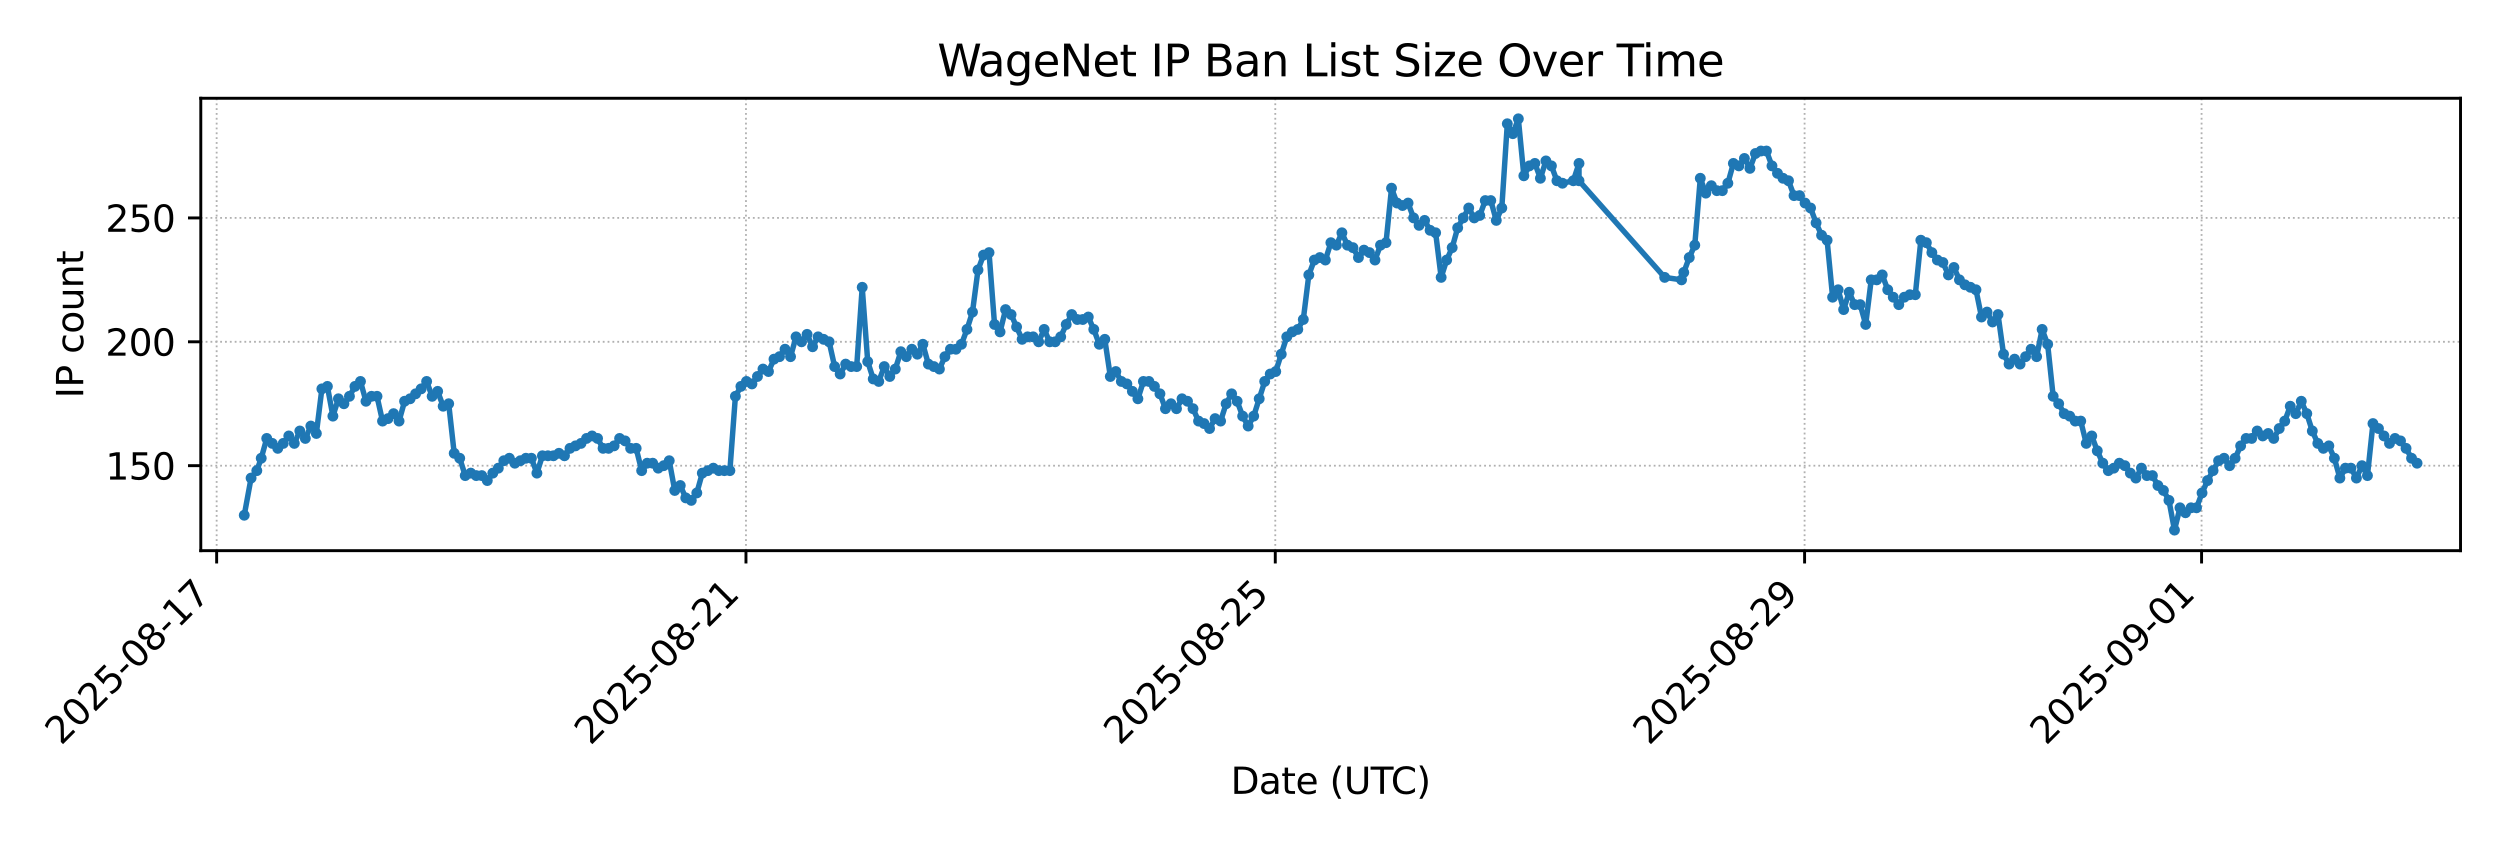 <?xml version="1.0" encoding="utf-8" standalone="no"?>
<!DOCTYPE svg PUBLIC "-//W3C//DTD SVG 1.1//EN"
  "http://www.w3.org/Graphics/SVG/1.1/DTD/svg11.dtd">
<svg xmlns:xlink="http://www.w3.org/1999/xlink" width="684pt" height="230.4pt" viewBox="0 0 684 230.4" xmlns="http://www.w3.org/2000/svg" version="1.1">
 <defs>
  <style type="text/css">*{stroke-linejoin: round; stroke-linecap: butt}</style>
 </defs>
 <g id="figure_1">
  <g id="patch_1">
   <path d="M 0 230.4 
L 684 230.4 
L 684 0 
L 0 0 
z
" style="fill: #ffffff"/>
  </g>
  <g id="axes_1">
   <g id="patch_2">
    <path d="M 54.937 150.663 
L 673.2 150.663 
L 673.2 26.88 
L 54.937 26.88 
z
" style="fill: #ffffff"/>
   </g>
   <g id="matplotlib.axis_1">
    <g id="xtick_1">
     <g id="line2d_1">
      <path d="M 59.276 150.663 
L 59.276 26.88 
" clip-path="url(#p8b03c53882)" style="fill: none; stroke-dasharray: 0.5,0.825; stroke-dashoffset: 0; stroke: #b0b0b0; stroke-width: 0.5"/>
     </g>
     <g id="line2d_2">
      <defs>
       <path id="m650c172a25" d="M 0 0 
L 0 3.5 
" style="stroke: #000000; stroke-width: 0.8"/>
      </defs>
      <g>
       <use xlink:href="#m650c172a25" x="59.276" y="150.663" style="stroke: #000000; stroke-width: 0.8"/>
      </g>
     </g>
     <g id="text_1">
      <!-- 2025-08-17 -->
      <g transform="translate(16.711 204.13)rotate(-45)scale(0.1 -0.1)">
       <defs>
        <path id="DejaVuSans-32" d="M 1228 531 
L 3431 531 
L 3431 0 
L 469 0 
L 469 531 
Q 828 903 1448 1529 
Q 2069 2156 2228 2338 
Q 2531 2678 2651 2914 
Q 2772 3150 2772 3378 
Q 2772 3750 2511 3984 
Q 2250 4219 1831 4219 
Q 1534 4219 1204 4116 
Q 875 4013 500 3803 
L 500 4441 
Q 881 4594 1212 4672 
Q 1544 4750 1819 4750 
Q 2544 4750 2975 4387 
Q 3406 4025 3406 3419 
Q 3406 3131 3298 2873 
Q 3191 2616 2906 2266 
Q 2828 2175 2409 1742 
Q 1991 1309 1228 531 
z
" transform="scale(0.016)"/>
        <path id="DejaVuSans-30" d="M 2034 4250 
Q 1547 4250 1301 3770 
Q 1056 3291 1056 2328 
Q 1056 1369 1301 889 
Q 1547 409 2034 409 
Q 2525 409 2770 889 
Q 3016 1369 3016 2328 
Q 3016 3291 2770 3770 
Q 2525 4250 2034 4250 
z
M 2034 4750 
Q 2819 4750 3233 4129 
Q 3647 3509 3647 2328 
Q 3647 1150 3233 529 
Q 2819 -91 2034 -91 
Q 1250 -91 836 529 
Q 422 1150 422 2328 
Q 422 3509 836 4129 
Q 1250 4750 2034 4750 
z
" transform="scale(0.016)"/>
        <path id="DejaVuSans-35" d="M 691 4666 
L 3169 4666 
L 3169 4134 
L 1269 4134 
L 1269 2991 
Q 1406 3038 1543 3061 
Q 1681 3084 1819 3084 
Q 2600 3084 3056 2656 
Q 3513 2228 3513 1497 
Q 3513 744 3044 326 
Q 2575 -91 1722 -91 
Q 1428 -91 1123 -41 
Q 819 9 494 109 
L 494 744 
Q 775 591 1075 516 
Q 1375 441 1709 441 
Q 2250 441 2565 725 
Q 2881 1009 2881 1497 
Q 2881 1984 2565 2268 
Q 2250 2553 1709 2553 
Q 1456 2553 1204 2497 
Q 953 2441 691 2322 
L 691 4666 
z
" transform="scale(0.016)"/>
        <path id="DejaVuSans-2d" d="M 313 2009 
L 1997 2009 
L 1997 1497 
L 313 1497 
L 313 2009 
z
" transform="scale(0.016)"/>
        <path id="DejaVuSans-38" d="M 2034 2216 
Q 1584 2216 1326 1975 
Q 1069 1734 1069 1313 
Q 1069 891 1326 650 
Q 1584 409 2034 409 
Q 2484 409 2743 651 
Q 3003 894 3003 1313 
Q 3003 1734 2745 1975 
Q 2488 2216 2034 2216 
z
M 1403 2484 
Q 997 2584 770 2862 
Q 544 3141 544 3541 
Q 544 4100 942 4425 
Q 1341 4750 2034 4750 
Q 2731 4750 3128 4425 
Q 3525 4100 3525 3541 
Q 3525 3141 3298 2862 
Q 3072 2584 2669 2484 
Q 3125 2378 3379 2068 
Q 3634 1759 3634 1313 
Q 3634 634 3220 271 
Q 2806 -91 2034 -91 
Q 1263 -91 848 271 
Q 434 634 434 1313 
Q 434 1759 690 2068 
Q 947 2378 1403 2484 
z
M 1172 3481 
Q 1172 3119 1398 2916 
Q 1625 2713 2034 2713 
Q 2441 2713 2670 2916 
Q 2900 3119 2900 3481 
Q 2900 3844 2670 4047 
Q 2441 4250 2034 4250 
Q 1625 4250 1398 4047 
Q 1172 3844 1172 3481 
z
" transform="scale(0.016)"/>
        <path id="DejaVuSans-31" d="M 794 531 
L 1825 531 
L 1825 4091 
L 703 3866 
L 703 4441 
L 1819 4666 
L 2450 4666 
L 2450 531 
L 3481 531 
L 3481 0 
L 794 0 
L 794 531 
z
" transform="scale(0.016)"/>
        <path id="DejaVuSans-37" d="M 525 4666 
L 3525 4666 
L 3525 4397 
L 1831 0 
L 1172 0 
L 2766 4134 
L 525 4134 
L 525 4666 
z
" transform="scale(0.016)"/>
       </defs>
       <use xlink:href="#DejaVuSans-32"/>
       <use xlink:href="#DejaVuSans-30" x="63.623"/>
       <use xlink:href="#DejaVuSans-32" x="127.246"/>
       <use xlink:href="#DejaVuSans-35" x="190.869"/>
       <use xlink:href="#DejaVuSans-2d" x="254.492"/>
       <use xlink:href="#DejaVuSans-30" x="290.576"/>
       <use xlink:href="#DejaVuSans-38" x="354.199"/>
       <use xlink:href="#DejaVuSans-2d" x="417.822"/>
       <use xlink:href="#DejaVuSans-31" x="453.906"/>
       <use xlink:href="#DejaVuSans-37" x="517.529"/>
      </g>
     </g>
    </g>
    <g id="xtick_2">
     <g id="line2d_3">
      <path d="M 204.096 150.663 
L 204.096 26.88 
" clip-path="url(#p8b03c53882)" style="fill: none; stroke-dasharray: 0.5,0.825; stroke-dashoffset: 0; stroke: #b0b0b0; stroke-width: 0.5"/>
     </g>
     <g id="line2d_4">
      <g>
       <use xlink:href="#m650c172a25" x="204.096" y="150.663" style="stroke: #000000; stroke-width: 0.8"/>
      </g>
     </g>
     <g id="text_2">
      <!-- 2025-08-21 -->
      <g transform="translate(161.531 204.13)rotate(-45)scale(0.1 -0.1)">
       <use xlink:href="#DejaVuSans-32"/>
       <use xlink:href="#DejaVuSans-30" x="63.623"/>
       <use xlink:href="#DejaVuSans-32" x="127.246"/>
       <use xlink:href="#DejaVuSans-35" x="190.869"/>
       <use xlink:href="#DejaVuSans-2d" x="254.492"/>
       <use xlink:href="#DejaVuSans-30" x="290.576"/>
       <use xlink:href="#DejaVuSans-38" x="354.199"/>
       <use xlink:href="#DejaVuSans-2d" x="417.822"/>
       <use xlink:href="#DejaVuSans-32" x="453.906"/>
       <use xlink:href="#DejaVuSans-31" x="517.529"/>
      </g>
     </g>
    </g>
    <g id="xtick_3">
     <g id="line2d_5">
      <path d="M 348.916 150.663 
L 348.916 26.88 
" clip-path="url(#p8b03c53882)" style="fill: none; stroke-dasharray: 0.5,0.825; stroke-dashoffset: 0; stroke: #b0b0b0; stroke-width: 0.5"/>
     </g>
     <g id="line2d_6">
      <g>
       <use xlink:href="#m650c172a25" x="348.916" y="150.663" style="stroke: #000000; stroke-width: 0.8"/>
      </g>
     </g>
     <g id="text_3">
      <!-- 2025-08-25 -->
      <g transform="translate(306.351 204.13)rotate(-45)scale(0.1 -0.1)">
       <use xlink:href="#DejaVuSans-32"/>
       <use xlink:href="#DejaVuSans-30" x="63.623"/>
       <use xlink:href="#DejaVuSans-32" x="127.246"/>
       <use xlink:href="#DejaVuSans-35" x="190.869"/>
       <use xlink:href="#DejaVuSans-2d" x="254.492"/>
       <use xlink:href="#DejaVuSans-30" x="290.576"/>
       <use xlink:href="#DejaVuSans-38" x="354.199"/>
       <use xlink:href="#DejaVuSans-2d" x="417.822"/>
       <use xlink:href="#DejaVuSans-32" x="453.906"/>
       <use xlink:href="#DejaVuSans-35" x="517.529"/>
      </g>
     </g>
    </g>
    <g id="xtick_4">
     <g id="line2d_7">
      <path d="M 493.736 150.663 
L 493.736 26.88 
" clip-path="url(#p8b03c53882)" style="fill: none; stroke-dasharray: 0.5,0.825; stroke-dashoffset: 0; stroke: #b0b0b0; stroke-width: 0.5"/>
     </g>
     <g id="line2d_8">
      <g>
       <use xlink:href="#m650c172a25" x="493.736" y="150.663" style="stroke: #000000; stroke-width: 0.8"/>
      </g>
     </g>
     <g id="text_4">
      <!-- 2025-08-29 -->
      <g transform="translate(451.171 204.13)rotate(-45)scale(0.1 -0.1)">
       <defs>
        <path id="DejaVuSans-39" d="M 703 97 
L 703 672 
Q 941 559 1184 500 
Q 1428 441 1663 441 
Q 2288 441 2617 861 
Q 2947 1281 2994 2138 
Q 2813 1869 2534 1725 
Q 2256 1581 1919 1581 
Q 1219 1581 811 2004 
Q 403 2428 403 3163 
Q 403 3881 828 4315 
Q 1253 4750 1959 4750 
Q 2769 4750 3195 4129 
Q 3622 3509 3622 2328 
Q 3622 1225 3098 567 
Q 2575 -91 1691 -91 
Q 1453 -91 1209 -44 
Q 966 3 703 97 
z
M 1959 2075 
Q 2384 2075 2632 2365 
Q 2881 2656 2881 3163 
Q 2881 3666 2632 3958 
Q 2384 4250 1959 4250 
Q 1534 4250 1286 3958 
Q 1038 3666 1038 3163 
Q 1038 2656 1286 2365 
Q 1534 2075 1959 2075 
z
" transform="scale(0.016)"/>
       </defs>
       <use xlink:href="#DejaVuSans-32"/>
       <use xlink:href="#DejaVuSans-30" x="63.623"/>
       <use xlink:href="#DejaVuSans-32" x="127.246"/>
       <use xlink:href="#DejaVuSans-35" x="190.869"/>
       <use xlink:href="#DejaVuSans-2d" x="254.492"/>
       <use xlink:href="#DejaVuSans-30" x="290.576"/>
       <use xlink:href="#DejaVuSans-38" x="354.199"/>
       <use xlink:href="#DejaVuSans-2d" x="417.822"/>
       <use xlink:href="#DejaVuSans-32" x="453.906"/>
       <use xlink:href="#DejaVuSans-39" x="517.529"/>
      </g>
     </g>
    </g>
    <g id="xtick_5">
     <g id="line2d_9">
      <path d="M 602.351 150.663 
L 602.351 26.88 
" clip-path="url(#p8b03c53882)" style="fill: none; stroke-dasharray: 0.5,0.825; stroke-dashoffset: 0; stroke: #b0b0b0; stroke-width: 0.5"/>
     </g>
     <g id="line2d_10">
      <g>
       <use xlink:href="#m650c172a25" x="602.351" y="150.663" style="stroke: #000000; stroke-width: 0.8"/>
      </g>
     </g>
     <g id="text_5">
      <!-- 2025-09-01 -->
      <g transform="translate(559.786 204.13)rotate(-45)scale(0.1 -0.1)">
       <use xlink:href="#DejaVuSans-32"/>
       <use xlink:href="#DejaVuSans-30" x="63.623"/>
       <use xlink:href="#DejaVuSans-32" x="127.246"/>
       <use xlink:href="#DejaVuSans-35" x="190.869"/>
       <use xlink:href="#DejaVuSans-2d" x="254.492"/>
       <use xlink:href="#DejaVuSans-30" x="290.576"/>
       <use xlink:href="#DejaVuSans-39" x="354.199"/>
       <use xlink:href="#DejaVuSans-2d" x="417.822"/>
       <use xlink:href="#DejaVuSans-30" x="453.906"/>
       <use xlink:href="#DejaVuSans-31" x="517.529"/>
      </g>
     </g>
    </g>
    <g id="text_6">
     <!-- Date (UTC) -->
     <g transform="translate(336.716 217.199)scale(0.1 -0.1)">
      <defs>
       <path id="DejaVuSans-44" d="M 1259 4147 
L 1259 519 
L 2022 519 
Q 2988 519 3436 956 
Q 3884 1394 3884 2338 
Q 3884 3275 3436 3711 
Q 2988 4147 2022 4147 
L 1259 4147 
z
M 628 4666 
L 1925 4666 
Q 3281 4666 3915 4102 
Q 4550 3538 4550 2338 
Q 4550 1131 3912 565 
Q 3275 0 1925 0 
L 628 0 
L 628 4666 
z
" transform="scale(0.016)"/>
       <path id="DejaVuSans-61" d="M 2194 1759 
Q 1497 1759 1228 1600 
Q 959 1441 959 1056 
Q 959 750 1161 570 
Q 1363 391 1709 391 
Q 2188 391 2477 730 
Q 2766 1069 2766 1631 
L 2766 1759 
L 2194 1759 
z
M 3341 1997 
L 3341 0 
L 2766 0 
L 2766 531 
Q 2569 213 2275 61 
Q 1981 -91 1556 -91 
Q 1019 -91 701 211 
Q 384 513 384 1019 
Q 384 1609 779 1909 
Q 1175 2209 1959 2209 
L 2766 2209 
L 2766 2266 
Q 2766 2663 2505 2880 
Q 2244 3097 1772 3097 
Q 1472 3097 1187 3025 
Q 903 2953 641 2809 
L 641 3341 
Q 956 3463 1253 3523 
Q 1550 3584 1831 3584 
Q 2591 3584 2966 3190 
Q 3341 2797 3341 1997 
z
" transform="scale(0.016)"/>
       <path id="DejaVuSans-74" d="M 1172 4494 
L 1172 3500 
L 2356 3500 
L 2356 3053 
L 1172 3053 
L 1172 1153 
Q 1172 725 1289 603 
Q 1406 481 1766 481 
L 2356 481 
L 2356 0 
L 1766 0 
Q 1100 0 847 248 
Q 594 497 594 1153 
L 594 3053 
L 172 3053 
L 172 3500 
L 594 3500 
L 594 4494 
L 1172 4494 
z
" transform="scale(0.016)"/>
       <path id="DejaVuSans-65" d="M 3597 1894 
L 3597 1613 
L 953 1613 
Q 991 1019 1311 708 
Q 1631 397 2203 397 
Q 2534 397 2845 478 
Q 3156 559 3463 722 
L 3463 178 
Q 3153 47 2828 -22 
Q 2503 -91 2169 -91 
Q 1331 -91 842 396 
Q 353 884 353 1716 
Q 353 2575 817 3079 
Q 1281 3584 2069 3584 
Q 2775 3584 3186 3129 
Q 3597 2675 3597 1894 
z
M 3022 2063 
Q 3016 2534 2758 2815 
Q 2500 3097 2075 3097 
Q 1594 3097 1305 2825 
Q 1016 2553 972 2059 
L 3022 2063 
z
" transform="scale(0.016)"/>
       <path id="DejaVuSans-20" transform="scale(0.016)"/>
       <path id="DejaVuSans-28" d="M 1984 4856 
Q 1566 4138 1362 3434 
Q 1159 2731 1159 2009 
Q 1159 1288 1364 580 
Q 1569 -128 1984 -844 
L 1484 -844 
Q 1016 -109 783 600 
Q 550 1309 550 2009 
Q 550 2706 781 3412 
Q 1013 4119 1484 4856 
L 1984 4856 
z
" transform="scale(0.016)"/>
       <path id="DejaVuSans-55" d="M 556 4666 
L 1191 4666 
L 1191 1831 
Q 1191 1081 1462 751 
Q 1734 422 2344 422 
Q 2950 422 3222 751 
Q 3494 1081 3494 1831 
L 3494 4666 
L 4128 4666 
L 4128 1753 
Q 4128 841 3676 375 
Q 3225 -91 2344 -91 
Q 1459 -91 1007 375 
Q 556 841 556 1753 
L 556 4666 
z
" transform="scale(0.016)"/>
       <path id="DejaVuSans-54" d="M -19 4666 
L 3928 4666 
L 3928 4134 
L 2272 4134 
L 2272 0 
L 1638 0 
L 1638 4134 
L -19 4134 
L -19 4666 
z
" transform="scale(0.016)"/>
       <path id="DejaVuSans-43" d="M 4122 4306 
L 4122 3641 
Q 3803 3938 3442 4084 
Q 3081 4231 2675 4231 
Q 1875 4231 1450 3742 
Q 1025 3253 1025 2328 
Q 1025 1406 1450 917 
Q 1875 428 2675 428 
Q 3081 428 3442 575 
Q 3803 722 4122 1019 
L 4122 359 
Q 3791 134 3420 21 
Q 3050 -91 2638 -91 
Q 1578 -91 968 557 
Q 359 1206 359 2328 
Q 359 3453 968 4101 
Q 1578 4750 2638 4750 
Q 3056 4750 3426 4639 
Q 3797 4528 4122 4306 
z
" transform="scale(0.016)"/>
       <path id="DejaVuSans-29" d="M 513 4856 
L 1013 4856 
Q 1481 4119 1714 3412 
Q 1947 2706 1947 2009 
Q 1947 1309 1714 600 
Q 1481 -109 1013 -844 
L 513 -844 
Q 928 -128 1133 580 
Q 1338 1288 1338 2009 
Q 1338 2731 1133 3434 
Q 928 4138 513 4856 
z
" transform="scale(0.016)"/>
      </defs>
      <use xlink:href="#DejaVuSans-44"/>
      <use xlink:href="#DejaVuSans-61" x="77.002"/>
      <use xlink:href="#DejaVuSans-74" x="138.281"/>
      <use xlink:href="#DejaVuSans-65" x="177.49"/>
      <use xlink:href="#DejaVuSans-20" x="239.014"/>
      <use xlink:href="#DejaVuSans-28" x="270.801"/>
      <use xlink:href="#DejaVuSans-55" x="309.814"/>
      <use xlink:href="#DejaVuSans-54" x="383.008"/>
      <use xlink:href="#DejaVuSans-43" x="438.217"/>
      <use xlink:href="#DejaVuSans-29" x="508.041"/>
     </g>
    </g>
   </g>
   <g id="matplotlib.axis_2">
    <g id="ytick_1">
     <g id="line2d_11">
      <path d="M 54.937 127.411 
L 673.2 127.411 
" clip-path="url(#p8b03c53882)" style="fill: none; stroke-dasharray: 0.5,0.825; stroke-dashoffset: 0; stroke: #b0b0b0; stroke-width: 0.5"/>
     </g>
     <g id="line2d_12">
      <defs>
       <path id="m085e46b779" d="M 0 0 
L -3.5 0 
" style="stroke: #000000; stroke-width: 0.8"/>
      </defs>
      <g>
       <use xlink:href="#m085e46b779" x="54.937" y="127.411" style="stroke: #000000; stroke-width: 0.8"/>
      </g>
     </g>
     <g id="text_7">
      <!-- 150 -->
      <g transform="translate(28.85 131.211)scale(0.1 -0.1)">
       <use xlink:href="#DejaVuSans-31"/>
       <use xlink:href="#DejaVuSans-35" x="63.623"/>
       <use xlink:href="#DejaVuSans-30" x="127.246"/>
      </g>
     </g>
    </g>
    <g id="ytick_2">
     <g id="line2d_13">
      <path d="M 54.937 93.517 
L 673.2 93.517 
" clip-path="url(#p8b03c53882)" style="fill: none; stroke-dasharray: 0.5,0.825; stroke-dashoffset: 0; stroke: #b0b0b0; stroke-width: 0.5"/>
     </g>
     <g id="line2d_14">
      <g>
       <use xlink:href="#m085e46b779" x="54.937" y="93.517" style="stroke: #000000; stroke-width: 0.8"/>
      </g>
     </g>
     <g id="text_8">
      <!-- 200 -->
      <g transform="translate(28.85 97.316)scale(0.1 -0.1)">
       <use xlink:href="#DejaVuSans-32"/>
       <use xlink:href="#DejaVuSans-30" x="63.623"/>
       <use xlink:href="#DejaVuSans-30" x="127.246"/>
      </g>
     </g>
    </g>
    <g id="ytick_3">
     <g id="line2d_15">
      <path d="M 54.937 59.622 
L 673.2 59.622 
" clip-path="url(#p8b03c53882)" style="fill: none; stroke-dasharray: 0.5,0.825; stroke-dashoffset: 0; stroke: #b0b0b0; stroke-width: 0.5"/>
     </g>
     <g id="line2d_16">
      <g>
       <use xlink:href="#m085e46b779" x="54.937" y="59.622" style="stroke: #000000; stroke-width: 0.8"/>
      </g>
     </g>
     <g id="text_9">
      <!-- 250 -->
      <g transform="translate(28.85 63.421)scale(0.1 -0.1)">
       <use xlink:href="#DejaVuSans-32"/>
       <use xlink:href="#DejaVuSans-35" x="63.623"/>
       <use xlink:href="#DejaVuSans-30" x="127.246"/>
      </g>
     </g>
    </g>
    <g id="text_10">
     <!-- IP count -->
     <g transform="translate(22.77 108.957)rotate(-90)scale(0.1 -0.1)">
      <defs>
       <path id="DejaVuSans-49" d="M 628 4666 
L 1259 4666 
L 1259 0 
L 628 0 
L 628 4666 
z
" transform="scale(0.016)"/>
       <path id="DejaVuSans-50" d="M 1259 4147 
L 1259 2394 
L 2053 2394 
Q 2494 2394 2734 2622 
Q 2975 2850 2975 3272 
Q 2975 3691 2734 3919 
Q 2494 4147 2053 4147 
L 1259 4147 
z
M 628 4666 
L 2053 4666 
Q 2838 4666 3239 4311 
Q 3641 3956 3641 3272 
Q 3641 2581 3239 2228 
Q 2838 1875 2053 1875 
L 1259 1875 
L 1259 0 
L 628 0 
L 628 4666 
z
" transform="scale(0.016)"/>
       <path id="DejaVuSans-63" d="M 3122 3366 
L 3122 2828 
Q 2878 2963 2633 3030 
Q 2388 3097 2138 3097 
Q 1578 3097 1268 2742 
Q 959 2388 959 1747 
Q 959 1106 1268 751 
Q 1578 397 2138 397 
Q 2388 397 2633 464 
Q 2878 531 3122 666 
L 3122 134 
Q 2881 22 2623 -34 
Q 2366 -91 2075 -91 
Q 1284 -91 818 406 
Q 353 903 353 1747 
Q 353 2603 823 3093 
Q 1294 3584 2113 3584 
Q 2378 3584 2631 3529 
Q 2884 3475 3122 3366 
z
" transform="scale(0.016)"/>
       <path id="DejaVuSans-6f" d="M 1959 3097 
Q 1497 3097 1228 2736 
Q 959 2375 959 1747 
Q 959 1119 1226 758 
Q 1494 397 1959 397 
Q 2419 397 2687 759 
Q 2956 1122 2956 1747 
Q 2956 2369 2687 2733 
Q 2419 3097 1959 3097 
z
M 1959 3584 
Q 2709 3584 3137 3096 
Q 3566 2609 3566 1747 
Q 3566 888 3137 398 
Q 2709 -91 1959 -91 
Q 1206 -91 779 398 
Q 353 888 353 1747 
Q 353 2609 779 3096 
Q 1206 3584 1959 3584 
z
" transform="scale(0.016)"/>
       <path id="DejaVuSans-75" d="M 544 1381 
L 544 3500 
L 1119 3500 
L 1119 1403 
Q 1119 906 1312 657 
Q 1506 409 1894 409 
Q 2359 409 2629 706 
Q 2900 1003 2900 1516 
L 2900 3500 
L 3475 3500 
L 3475 0 
L 2900 0 
L 2900 538 
Q 2691 219 2414 64 
Q 2138 -91 1772 -91 
Q 1169 -91 856 284 
Q 544 659 544 1381 
z
M 1991 3584 
L 1991 3584 
z
" transform="scale(0.016)"/>
       <path id="DejaVuSans-6e" d="M 3513 2113 
L 3513 0 
L 2938 0 
L 2938 2094 
Q 2938 2591 2744 2837 
Q 2550 3084 2163 3084 
Q 1697 3084 1428 2787 
Q 1159 2491 1159 1978 
L 1159 0 
L 581 0 
L 581 3500 
L 1159 3500 
L 1159 2956 
Q 1366 3272 1645 3428 
Q 1925 3584 2291 3584 
Q 2894 3584 3203 3211 
Q 3513 2838 3513 2113 
z
" transform="scale(0.016)"/>
      </defs>
      <use xlink:href="#DejaVuSans-49"/>
      <use xlink:href="#DejaVuSans-50" x="29.492"/>
      <use xlink:href="#DejaVuSans-20" x="89.795"/>
      <use xlink:href="#DejaVuSans-63" x="121.582"/>
      <use xlink:href="#DejaVuSans-6f" x="176.562"/>
      <use xlink:href="#DejaVuSans-75" x="237.744"/>
      <use xlink:href="#DejaVuSans-6e" x="301.123"/>
      <use xlink:href="#DejaVuSans-74" x="364.502"/>
     </g>
    </g>
   </g>
   <g id="line2d_17">
    <path d="M 66.827 140.969 
L 68.696 130.801 
L 70.263 128.767 
L 71.47 125.378 
L 72.979 119.955 
L 75.996 122.666 
L 77.504 121.31 
L 79.013 119.277 
L 80.521 121.31 
L 82.03 117.921 
L 83.538 119.955 
L 85.047 116.565 
L 86.555 118.599 
L 88.064 106.397 
L 89.573 105.719 
L 91.081 113.853 
L 92.59 109.108 
L 94.098 110.464 
L 95.607 108.43 
L 97.115 105.719 
L 98.624 104.363 
L 100.132 109.786 
L 101.641 108.43 
L 103.149 108.43 
L 104.658 115.209 
L 106.167 114.531 
L 107.675 113.176 
L 109.184 115.209 
L 110.692 109.786 
L 112.201 109.108 
L 115.218 106.397 
L 116.726 104.363 
L 118.235 108.43 
L 119.744 107.075 
L 121.252 111.142 
L 122.761 110.464 
L 124.269 124.022 
L 125.778 125.378 
L 127.286 130.123 
L 128.795 129.445 
L 130.303 130.123 
L 131.812 130.123 
L 133.32 131.479 
L 134.829 129.445 
L 136.337 128.089 
L 137.846 126.056 
L 139.354 125.378 
L 140.863 126.733 
L 143.88 125.378 
L 145.389 125.378 
L 146.897 129.445 
L 148.406 124.7 
L 151.423 124.7 
L 152.931 124.022 
L 154.44 124.7 
L 155.948 122.666 
L 158.965 121.31 
L 160.474 119.955 
L 161.983 119.277 
L 163.491 119.955 
L 165 122.666 
L 166.508 122.666 
L 168.017 121.988 
L 169.525 119.955 
L 171.034 120.632 
L 172.542 122.666 
L 174.051 122.666 
L 175.559 128.767 
L 177.068 126.733 
L 178.577 126.733 
L 180.085 128.089 
L 181.594 127.411 
L 183.102 126.056 
L 184.611 134.19 
L 186.119 132.834 
L 187.628 136.224 
L 189.136 136.902 
L 190.645 134.868 
L 192.153 129.445 
L 195.17 128.089 
L 196.679 128.767 
L 199.696 128.767 
L 201.205 108.43 
L 202.713 105.719 
L 204.222 104.363 
L 205.73 105.041 
L 208.747 100.974 
L 210.256 101.651 
L 211.764 98.262 
L 213.273 97.584 
L 214.782 95.55 
L 216.29 97.584 
L 217.799 92.161 
L 219.307 93.517 
L 220.816 91.483 
L 222.324 94.873 
L 223.833 92.161 
L 226.85 93.517 
L 228.358 100.296 
L 229.867 102.329 
L 231.375 99.618 
L 232.884 100.296 
L 234.393 100.296 
L 235.901 78.603 
L 237.41 98.94 
L 238.918 103.685 
L 240.427 104.363 
L 241.935 100.296 
L 243.444 103.007 
L 244.952 100.974 
L 246.461 96.228 
L 247.969 97.584 
L 249.478 95.55 
L 250.987 96.906 
L 252.495 94.195 
L 254.004 99.618 
L 257.021 100.974 
L 258.529 97.584 
L 260.038 95.55 
L 261.546 95.55 
L 263.055 94.195 
L 264.563 90.127 
L 266.072 85.382 
L 267.58 73.858 
L 269.089 69.791 
L 270.598 69.113 
L 272.106 88.772 
L 273.615 90.805 
L 275.123 84.704 
L 276.632 86.06 
L 279.649 92.839 
L 281.157 92.161 
L 282.666 92.161 
L 284.174 93.517 
L 285.683 90.127 
L 287.192 93.517 
L 288.7 93.517 
L 290.209 92.161 
L 291.717 88.772 
L 293.226 86.06 
L 294.734 87.416 
L 296.243 87.416 
L 297.751 86.738 
L 299.26 90.127 
L 300.768 94.195 
L 302.277 92.839 
L 303.786 103.007 
L 305.294 101.651 
L 306.803 104.363 
L 308.311 105.041 
L 311.328 109.108 
L 312.837 104.363 
L 314.345 104.363 
L 315.854 105.719 
L 317.362 107.752 
L 318.871 111.82 
L 320.379 110.464 
L 321.888 111.82 
L 323.397 109.108 
L 324.905 109.786 
L 326.414 111.82 
L 327.922 115.209 
L 329.431 115.887 
L 330.939 117.243 
L 332.448 114.531 
L 333.956 115.209 
L 335.465 110.464 
L 336.973 107.752 
L 338.482 109.786 
L 339.991 113.853 
L 341.499 116.565 
L 343.008 113.853 
L 346.025 104.363 
L 347.533 102.329 
L 349.042 101.651 
L 352.059 92.161 
L 353.567 90.805 
L 355.076 90.127 
L 356.584 87.416 
L 358.093 75.214 
L 359.602 71.146 
L 361.11 70.468 
L 362.619 71.146 
L 364.127 66.401 
L 365.636 67.079 
L 367.144 63.69 
L 368.653 67.079 
L 370.161 67.757 
L 371.67 70.468 
L 373.178 68.435 
L 374.687 69.113 
L 376.196 71.146 
L 377.704 67.079 
L 379.213 66.401 
L 380.721 51.487 
L 382.23 55.555 
L 383.738 56.233 
L 385.247 55.555 
L 386.755 59.622 
L 388.264 61.656 
L 389.772 60.3 
L 391.281 63.012 
L 392.789 63.69 
L 394.298 75.892 
L 395.807 71.146 
L 397.315 67.757 
L 398.824 62.334 
L 401.841 56.911 
L 403.349 59.622 
L 404.858 58.944 
L 406.366 54.877 
L 407.875 54.877 
L 409.383 60.3 
L 410.892 56.911 
L 412.401 33.862 
L 413.909 36.574 
L 415.418 32.507 
L 416.926 48.098 
L 418.435 45.386 
L 419.943 44.709 
L 421.452 48.776 
L 422.96 44.031 
L 424.469 45.386 
L 425.977 49.454 
L 427.486 50.132 
L 430.457 49.454 
L 432.017 44.709 
L 432.017 49.454 
L 455.46 75.892 
L 460.072 76.569 
L 460.674 74.536 
L 462.183 70.468 
L 463.691 67.079 
L 465.199 48.776 
L 466.708 52.843 
L 468.217 50.81 
L 469.725 52.165 
L 471.234 52.165 
L 472.742 50.132 
L 474.251 44.709 
L 475.759 45.386 
L 477.268 43.353 
L 478.776 46.064 
L 480.285 41.997 
L 481.794 41.319 
L 483.302 41.319 
L 484.811 45.386 
L 486.319 47.42 
L 487.828 48.776 
L 489.336 49.454 
L 490.845 53.521 
L 492.353 53.521 
L 493.862 55.555 
L 495.371 56.911 
L 496.879 60.978 
L 498.387 64.367 
L 499.896 65.723 
L 501.404 81.315 
L 502.913 79.281 
L 504.422 84.704 
L 505.931 79.959 
L 507.439 83.348 
L 508.947 83.348 
L 510.457 88.772 
L 511.964 76.569 
L 513.473 76.569 
L 514.981 75.214 
L 516.49 79.281 
L 519.509 83.348 
L 521.016 81.315 
L 522.524 80.637 
L 524.033 80.637 
L 525.541 65.723 
L 527.05 66.401 
L 528.558 69.113 
L 530.067 71.146 
L 531.575 71.824 
L 533.086 75.214 
L 534.593 73.18 
L 536.101 76.569 
L 537.609 77.925 
L 540.627 79.281 
L 542.135 86.738 
L 543.644 85.382 
L 545.152 88.094 
L 546.661 86.06 
L 548.169 96.906 
L 549.678 99.618 
L 551.186 98.262 
L 552.695 99.618 
L 555.712 95.55 
L 557.221 97.584 
L 558.729 90.127 
L 560.238 94.195 
L 561.746 108.43 
L 563.255 110.464 
L 564.763 113.176 
L 566.272 113.853 
L 567.78 115.209 
L 569.289 115.209 
L 570.797 121.31 
L 572.306 119.277 
L 573.815 123.344 
L 575.323 126.733 
L 576.832 128.767 
L 578.34 128.089 
L 579.849 126.733 
L 581.357 127.411 
L 582.866 129.445 
L 584.375 130.801 
L 585.894 128.089 
L 587.391 130.123 
L 588.9 130.123 
L 590.408 132.834 
L 591.917 134.19 
L 593.426 136.902 
L 594.934 145.037 
L 596.443 138.935 
L 597.951 140.291 
L 599.46 138.935 
L 600.968 138.935 
L 602.477 134.868 
L 603.985 131.479 
L 607.002 126.056 
L 608.511 125.378 
L 610.019 127.411 
L 611.528 125.378 
L 613.037 121.988 
L 614.545 119.955 
L 616.054 119.955 
L 617.562 117.921 
L 619.071 119.277 
L 620.579 118.599 
L 622.088 119.955 
L 623.596 117.243 
L 625.105 115.209 
L 626.613 111.142 
L 628.122 113.176 
L 629.631 109.786 
L 631.139 113.176 
L 632.648 117.921 
L 634.156 121.31 
L 635.665 122.666 
L 637.173 121.988 
L 638.682 125.378 
L 640.19 130.801 
L 641.699 128.089 
L 643.208 128.089 
L 644.716 130.801 
L 646.224 127.411 
L 647.733 130.123 
L 649.242 115.887 
L 650.75 117.243 
L 653.767 121.31 
L 655.276 119.955 
L 656.784 120.632 
L 658.293 122.666 
L 659.801 125.378 
L 661.31 126.733 
L 661.31 126.733 
" clip-path="url(#p8b03c53882)" style="fill: none; stroke: #1f77b4; stroke-width: 1.5; stroke-linecap: square"/>
    <defs>
     <path id="mc98755bda9" d="M 0 1 
C 0.265 1 0.52 0.895 0.707 0.707 
C 0.895 0.52 1 0.265 1 0 
C 1 -0.265 0.895 -0.52 0.707 -0.707 
C 0.52 -0.895 0.265 -1 0 -1 
C -0.265 -1 -0.52 -0.895 -0.707 -0.707 
C -0.895 -0.52 -1 -0.265 -1 0 
C -1 0.265 -0.895 0.52 -0.707 0.707 
C -0.52 0.895 -0.265 1 0 1 
z
" style="stroke: #1f77b4"/>
    </defs>
    <g clip-path="url(#p8b03c53882)">
     <use xlink:href="#mc98755bda9" x="66.827" y="140.969" style="fill: #1f77b4; stroke: #1f77b4"/>
     <use xlink:href="#mc98755bda9" x="68.696" y="130.801" style="fill: #1f77b4; stroke: #1f77b4"/>
     <use xlink:href="#mc98755bda9" x="70.263" y="128.767" style="fill: #1f77b4; stroke: #1f77b4"/>
     <use xlink:href="#mc98755bda9" x="71.47" y="125.378" style="fill: #1f77b4; stroke: #1f77b4"/>
     <use xlink:href="#mc98755bda9" x="72.979" y="119.955" style="fill: #1f77b4; stroke: #1f77b4"/>
     <use xlink:href="#mc98755bda9" x="74.487" y="121.31" style="fill: #1f77b4; stroke: #1f77b4"/>
     <use xlink:href="#mc98755bda9" x="75.996" y="122.666" style="fill: #1f77b4; stroke: #1f77b4"/>
     <use xlink:href="#mc98755bda9" x="77.504" y="121.31" style="fill: #1f77b4; stroke: #1f77b4"/>
     <use xlink:href="#mc98755bda9" x="79.013" y="119.277" style="fill: #1f77b4; stroke: #1f77b4"/>
     <use xlink:href="#mc98755bda9" x="80.521" y="121.31" style="fill: #1f77b4; stroke: #1f77b4"/>
     <use xlink:href="#mc98755bda9" x="82.03" y="117.921" style="fill: #1f77b4; stroke: #1f77b4"/>
     <use xlink:href="#mc98755bda9" x="83.538" y="119.955" style="fill: #1f77b4; stroke: #1f77b4"/>
     <use xlink:href="#mc98755bda9" x="85.047" y="116.565" style="fill: #1f77b4; stroke: #1f77b4"/>
     <use xlink:href="#mc98755bda9" x="86.555" y="118.599" style="fill: #1f77b4; stroke: #1f77b4"/>
     <use xlink:href="#mc98755bda9" x="88.064" y="106.397" style="fill: #1f77b4; stroke: #1f77b4"/>
     <use xlink:href="#mc98755bda9" x="89.573" y="105.719" style="fill: #1f77b4; stroke: #1f77b4"/>
     <use xlink:href="#mc98755bda9" x="91.081" y="113.853" style="fill: #1f77b4; stroke: #1f77b4"/>
     <use xlink:href="#mc98755bda9" x="92.59" y="109.108" style="fill: #1f77b4; stroke: #1f77b4"/>
     <use xlink:href="#mc98755bda9" x="94.098" y="110.464" style="fill: #1f77b4; stroke: #1f77b4"/>
     <use xlink:href="#mc98755bda9" x="95.607" y="108.43" style="fill: #1f77b4; stroke: #1f77b4"/>
     <use xlink:href="#mc98755bda9" x="97.115" y="105.719" style="fill: #1f77b4; stroke: #1f77b4"/>
     <use xlink:href="#mc98755bda9" x="98.624" y="104.363" style="fill: #1f77b4; stroke: #1f77b4"/>
     <use xlink:href="#mc98755bda9" x="100.132" y="109.786" style="fill: #1f77b4; stroke: #1f77b4"/>
     <use xlink:href="#mc98755bda9" x="101.641" y="108.43" style="fill: #1f77b4; stroke: #1f77b4"/>
     <use xlink:href="#mc98755bda9" x="103.149" y="108.43" style="fill: #1f77b4; stroke: #1f77b4"/>
     <use xlink:href="#mc98755bda9" x="104.658" y="115.209" style="fill: #1f77b4; stroke: #1f77b4"/>
     <use xlink:href="#mc98755bda9" x="106.167" y="114.531" style="fill: #1f77b4; stroke: #1f77b4"/>
     <use xlink:href="#mc98755bda9" x="107.675" y="113.176" style="fill: #1f77b4; stroke: #1f77b4"/>
     <use xlink:href="#mc98755bda9" x="109.184" y="115.209" style="fill: #1f77b4; stroke: #1f77b4"/>
     <use xlink:href="#mc98755bda9" x="110.692" y="109.786" style="fill: #1f77b4; stroke: #1f77b4"/>
     <use xlink:href="#mc98755bda9" x="112.201" y="109.108" style="fill: #1f77b4; stroke: #1f77b4"/>
     <use xlink:href="#mc98755bda9" x="113.709" y="107.752" style="fill: #1f77b4; stroke: #1f77b4"/>
     <use xlink:href="#mc98755bda9" x="115.218" y="106.397" style="fill: #1f77b4; stroke: #1f77b4"/>
     <use xlink:href="#mc98755bda9" x="116.726" y="104.363" style="fill: #1f77b4; stroke: #1f77b4"/>
     <use xlink:href="#mc98755bda9" x="118.235" y="108.43" style="fill: #1f77b4; stroke: #1f77b4"/>
     <use xlink:href="#mc98755bda9" x="119.744" y="107.075" style="fill: #1f77b4; stroke: #1f77b4"/>
     <use xlink:href="#mc98755bda9" x="121.252" y="111.142" style="fill: #1f77b4; stroke: #1f77b4"/>
     <use xlink:href="#mc98755bda9" x="122.761" y="110.464" style="fill: #1f77b4; stroke: #1f77b4"/>
     <use xlink:href="#mc98755bda9" x="124.269" y="124.022" style="fill: #1f77b4; stroke: #1f77b4"/>
     <use xlink:href="#mc98755bda9" x="125.778" y="125.378" style="fill: #1f77b4; stroke: #1f77b4"/>
     <use xlink:href="#mc98755bda9" x="127.286" y="130.123" style="fill: #1f77b4; stroke: #1f77b4"/>
     <use xlink:href="#mc98755bda9" x="128.795" y="129.445" style="fill: #1f77b4; stroke: #1f77b4"/>
     <use xlink:href="#mc98755bda9" x="130.303" y="130.123" style="fill: #1f77b4; stroke: #1f77b4"/>
     <use xlink:href="#mc98755bda9" x="131.812" y="130.123" style="fill: #1f77b4; stroke: #1f77b4"/>
     <use xlink:href="#mc98755bda9" x="133.32" y="131.479" style="fill: #1f77b4; stroke: #1f77b4"/>
     <use xlink:href="#mc98755bda9" x="134.829" y="129.445" style="fill: #1f77b4; stroke: #1f77b4"/>
     <use xlink:href="#mc98755bda9" x="136.337" y="128.089" style="fill: #1f77b4; stroke: #1f77b4"/>
     <use xlink:href="#mc98755bda9" x="137.846" y="126.056" style="fill: #1f77b4; stroke: #1f77b4"/>
     <use xlink:href="#mc98755bda9" x="139.354" y="125.378" style="fill: #1f77b4; stroke: #1f77b4"/>
     <use xlink:href="#mc98755bda9" x="140.863" y="126.733" style="fill: #1f77b4; stroke: #1f77b4"/>
     <use xlink:href="#mc98755bda9" x="142.372" y="126.056" style="fill: #1f77b4; stroke: #1f77b4"/>
     <use xlink:href="#mc98755bda9" x="143.88" y="125.378" style="fill: #1f77b4; stroke: #1f77b4"/>
     <use xlink:href="#mc98755bda9" x="145.389" y="125.378" style="fill: #1f77b4; stroke: #1f77b4"/>
     <use xlink:href="#mc98755bda9" x="146.897" y="129.445" style="fill: #1f77b4; stroke: #1f77b4"/>
     <use xlink:href="#mc98755bda9" x="148.406" y="124.7" style="fill: #1f77b4; stroke: #1f77b4"/>
     <use xlink:href="#mc98755bda9" x="149.915" y="124.7" style="fill: #1f77b4; stroke: #1f77b4"/>
     <use xlink:href="#mc98755bda9" x="151.423" y="124.7" style="fill: #1f77b4; stroke: #1f77b4"/>
     <use xlink:href="#mc98755bda9" x="152.931" y="124.022" style="fill: #1f77b4; stroke: #1f77b4"/>
     <use xlink:href="#mc98755bda9" x="154.44" y="124.7" style="fill: #1f77b4; stroke: #1f77b4"/>
     <use xlink:href="#mc98755bda9" x="155.948" y="122.666" style="fill: #1f77b4; stroke: #1f77b4"/>
     <use xlink:href="#mc98755bda9" x="157.457" y="121.988" style="fill: #1f77b4; stroke: #1f77b4"/>
     <use xlink:href="#mc98755bda9" x="158.965" y="121.31" style="fill: #1f77b4; stroke: #1f77b4"/>
     <use xlink:href="#mc98755bda9" x="160.474" y="119.955" style="fill: #1f77b4; stroke: #1f77b4"/>
     <use xlink:href="#mc98755bda9" x="161.983" y="119.277" style="fill: #1f77b4; stroke: #1f77b4"/>
     <use xlink:href="#mc98755bda9" x="163.491" y="119.955" style="fill: #1f77b4; stroke: #1f77b4"/>
     <use xlink:href="#mc98755bda9" x="165" y="122.666" style="fill: #1f77b4; stroke: #1f77b4"/>
     <use xlink:href="#mc98755bda9" x="166.508" y="122.666" style="fill: #1f77b4; stroke: #1f77b4"/>
     <use xlink:href="#mc98755bda9" x="168.017" y="121.988" style="fill: #1f77b4; stroke: #1f77b4"/>
     <use xlink:href="#mc98755bda9" x="169.525" y="119.955" style="fill: #1f77b4; stroke: #1f77b4"/>
     <use xlink:href="#mc98755bda9" x="171.034" y="120.632" style="fill: #1f77b4; stroke: #1f77b4"/>
     <use xlink:href="#mc98755bda9" x="172.542" y="122.666" style="fill: #1f77b4; stroke: #1f77b4"/>
     <use xlink:href="#mc98755bda9" x="174.051" y="122.666" style="fill: #1f77b4; stroke: #1f77b4"/>
     <use xlink:href="#mc98755bda9" x="175.559" y="128.767" style="fill: #1f77b4; stroke: #1f77b4"/>
     <use xlink:href="#mc98755bda9" x="177.068" y="126.733" style="fill: #1f77b4; stroke: #1f77b4"/>
     <use xlink:href="#mc98755bda9" x="178.577" y="126.733" style="fill: #1f77b4; stroke: #1f77b4"/>
     <use xlink:href="#mc98755bda9" x="180.085" y="128.089" style="fill: #1f77b4; stroke: #1f77b4"/>
     <use xlink:href="#mc98755bda9" x="181.594" y="127.411" style="fill: #1f77b4; stroke: #1f77b4"/>
     <use xlink:href="#mc98755bda9" x="183.102" y="126.056" style="fill: #1f77b4; stroke: #1f77b4"/>
     <use xlink:href="#mc98755bda9" x="184.611" y="134.19" style="fill: #1f77b4; stroke: #1f77b4"/>
     <use xlink:href="#mc98755bda9" x="186.119" y="132.834" style="fill: #1f77b4; stroke: #1f77b4"/>
     <use xlink:href="#mc98755bda9" x="187.628" y="136.224" style="fill: #1f77b4; stroke: #1f77b4"/>
     <use xlink:href="#mc98755bda9" x="189.136" y="136.902" style="fill: #1f77b4; stroke: #1f77b4"/>
     <use xlink:href="#mc98755bda9" x="190.645" y="134.868" style="fill: #1f77b4; stroke: #1f77b4"/>
     <use xlink:href="#mc98755bda9" x="192.153" y="129.445" style="fill: #1f77b4; stroke: #1f77b4"/>
     <use xlink:href="#mc98755bda9" x="193.662" y="128.767" style="fill: #1f77b4; stroke: #1f77b4"/>
     <use xlink:href="#mc98755bda9" x="195.17" y="128.089" style="fill: #1f77b4; stroke: #1f77b4"/>
     <use xlink:href="#mc98755bda9" x="196.679" y="128.767" style="fill: #1f77b4; stroke: #1f77b4"/>
     <use xlink:href="#mc98755bda9" x="198.188" y="128.767" style="fill: #1f77b4; stroke: #1f77b4"/>
     <use xlink:href="#mc98755bda9" x="199.696" y="128.767" style="fill: #1f77b4; stroke: #1f77b4"/>
     <use xlink:href="#mc98755bda9" x="201.205" y="108.43" style="fill: #1f77b4; stroke: #1f77b4"/>
     <use xlink:href="#mc98755bda9" x="202.713" y="105.719" style="fill: #1f77b4; stroke: #1f77b4"/>
     <use xlink:href="#mc98755bda9" x="204.222" y="104.363" style="fill: #1f77b4; stroke: #1f77b4"/>
     <use xlink:href="#mc98755bda9" x="205.73" y="105.041" style="fill: #1f77b4; stroke: #1f77b4"/>
     <use xlink:href="#mc98755bda9" x="207.239" y="103.007" style="fill: #1f77b4; stroke: #1f77b4"/>
     <use xlink:href="#mc98755bda9" x="208.747" y="100.974" style="fill: #1f77b4; stroke: #1f77b4"/>
     <use xlink:href="#mc98755bda9" x="210.256" y="101.651" style="fill: #1f77b4; stroke: #1f77b4"/>
     <use xlink:href="#mc98755bda9" x="211.764" y="98.262" style="fill: #1f77b4; stroke: #1f77b4"/>
     <use xlink:href="#mc98755bda9" x="213.273" y="97.584" style="fill: #1f77b4; stroke: #1f77b4"/>
     <use xlink:href="#mc98755bda9" x="214.782" y="95.55" style="fill: #1f77b4; stroke: #1f77b4"/>
     <use xlink:href="#mc98755bda9" x="216.29" y="97.584" style="fill: #1f77b4; stroke: #1f77b4"/>
     <use xlink:href="#mc98755bda9" x="217.799" y="92.161" style="fill: #1f77b4; stroke: #1f77b4"/>
     <use xlink:href="#mc98755bda9" x="219.307" y="93.517" style="fill: #1f77b4; stroke: #1f77b4"/>
     <use xlink:href="#mc98755bda9" x="220.816" y="91.483" style="fill: #1f77b4; stroke: #1f77b4"/>
     <use xlink:href="#mc98755bda9" x="222.324" y="94.873" style="fill: #1f77b4; stroke: #1f77b4"/>
     <use xlink:href="#mc98755bda9" x="223.833" y="92.161" style="fill: #1f77b4; stroke: #1f77b4"/>
     <use xlink:href="#mc98755bda9" x="225.342" y="92.839" style="fill: #1f77b4; stroke: #1f77b4"/>
     <use xlink:href="#mc98755bda9" x="226.85" y="93.517" style="fill: #1f77b4; stroke: #1f77b4"/>
     <use xlink:href="#mc98755bda9" x="228.358" y="100.296" style="fill: #1f77b4; stroke: #1f77b4"/>
     <use xlink:href="#mc98755bda9" x="229.867" y="102.329" style="fill: #1f77b4; stroke: #1f77b4"/>
     <use xlink:href="#mc98755bda9" x="231.375" y="99.618" style="fill: #1f77b4; stroke: #1f77b4"/>
     <use xlink:href="#mc98755bda9" x="232.884" y="100.296" style="fill: #1f77b4; stroke: #1f77b4"/>
     <use xlink:href="#mc98755bda9" x="234.393" y="100.296" style="fill: #1f77b4; stroke: #1f77b4"/>
     <use xlink:href="#mc98755bda9" x="235.901" y="78.603" style="fill: #1f77b4; stroke: #1f77b4"/>
     <use xlink:href="#mc98755bda9" x="237.41" y="98.94" style="fill: #1f77b4; stroke: #1f77b4"/>
     <use xlink:href="#mc98755bda9" x="238.918" y="103.685" style="fill: #1f77b4; stroke: #1f77b4"/>
     <use xlink:href="#mc98755bda9" x="240.427" y="104.363" style="fill: #1f77b4; stroke: #1f77b4"/>
     <use xlink:href="#mc98755bda9" x="241.935" y="100.296" style="fill: #1f77b4; stroke: #1f77b4"/>
     <use xlink:href="#mc98755bda9" x="243.444" y="103.007" style="fill: #1f77b4; stroke: #1f77b4"/>
     <use xlink:href="#mc98755bda9" x="244.952" y="100.974" style="fill: #1f77b4; stroke: #1f77b4"/>
     <use xlink:href="#mc98755bda9" x="246.461" y="96.228" style="fill: #1f77b4; stroke: #1f77b4"/>
     <use xlink:href="#mc98755bda9" x="247.969" y="97.584" style="fill: #1f77b4; stroke: #1f77b4"/>
     <use xlink:href="#mc98755bda9" x="249.478" y="95.55" style="fill: #1f77b4; stroke: #1f77b4"/>
     <use xlink:href="#mc98755bda9" x="250.987" y="96.906" style="fill: #1f77b4; stroke: #1f77b4"/>
     <use xlink:href="#mc98755bda9" x="252.495" y="94.195" style="fill: #1f77b4; stroke: #1f77b4"/>
     <use xlink:href="#mc98755bda9" x="254.004" y="99.618" style="fill: #1f77b4; stroke: #1f77b4"/>
     <use xlink:href="#mc98755bda9" x="255.512" y="100.296" style="fill: #1f77b4; stroke: #1f77b4"/>
     <use xlink:href="#mc98755bda9" x="257.021" y="100.974" style="fill: #1f77b4; stroke: #1f77b4"/>
     <use xlink:href="#mc98755bda9" x="258.529" y="97.584" style="fill: #1f77b4; stroke: #1f77b4"/>
     <use xlink:href="#mc98755bda9" x="260.038" y="95.55" style="fill: #1f77b4; stroke: #1f77b4"/>
     <use xlink:href="#mc98755bda9" x="261.546" y="95.55" style="fill: #1f77b4; stroke: #1f77b4"/>
     <use xlink:href="#mc98755bda9" x="263.055" y="94.195" style="fill: #1f77b4; stroke: #1f77b4"/>
     <use xlink:href="#mc98755bda9" x="264.563" y="90.127" style="fill: #1f77b4; stroke: #1f77b4"/>
     <use xlink:href="#mc98755bda9" x="266.072" y="85.382" style="fill: #1f77b4; stroke: #1f77b4"/>
     <use xlink:href="#mc98755bda9" x="267.58" y="73.858" style="fill: #1f77b4; stroke: #1f77b4"/>
     <use xlink:href="#mc98755bda9" x="269.089" y="69.791" style="fill: #1f77b4; stroke: #1f77b4"/>
     <use xlink:href="#mc98755bda9" x="270.598" y="69.113" style="fill: #1f77b4; stroke: #1f77b4"/>
     <use xlink:href="#mc98755bda9" x="272.106" y="88.772" style="fill: #1f77b4; stroke: #1f77b4"/>
     <use xlink:href="#mc98755bda9" x="273.615" y="90.805" style="fill: #1f77b4; stroke: #1f77b4"/>
     <use xlink:href="#mc98755bda9" x="275.123" y="84.704" style="fill: #1f77b4; stroke: #1f77b4"/>
     <use xlink:href="#mc98755bda9" x="276.632" y="86.06" style="fill: #1f77b4; stroke: #1f77b4"/>
     <use xlink:href="#mc98755bda9" x="278.14" y="89.449" style="fill: #1f77b4; stroke: #1f77b4"/>
     <use xlink:href="#mc98755bda9" x="279.649" y="92.839" style="fill: #1f77b4; stroke: #1f77b4"/>
     <use xlink:href="#mc98755bda9" x="281.157" y="92.161" style="fill: #1f77b4; stroke: #1f77b4"/>
     <use xlink:href="#mc98755bda9" x="282.666" y="92.161" style="fill: #1f77b4; stroke: #1f77b4"/>
     <use xlink:href="#mc98755bda9" x="284.174" y="93.517" style="fill: #1f77b4; stroke: #1f77b4"/>
     <use xlink:href="#mc98755bda9" x="285.683" y="90.127" style="fill: #1f77b4; stroke: #1f77b4"/>
     <use xlink:href="#mc98755bda9" x="287.192" y="93.517" style="fill: #1f77b4; stroke: #1f77b4"/>
     <use xlink:href="#mc98755bda9" x="288.7" y="93.517" style="fill: #1f77b4; stroke: #1f77b4"/>
     <use xlink:href="#mc98755bda9" x="290.209" y="92.161" style="fill: #1f77b4; stroke: #1f77b4"/>
     <use xlink:href="#mc98755bda9" x="291.717" y="88.772" style="fill: #1f77b4; stroke: #1f77b4"/>
     <use xlink:href="#mc98755bda9" x="293.226" y="86.06" style="fill: #1f77b4; stroke: #1f77b4"/>
     <use xlink:href="#mc98755bda9" x="294.734" y="87.416" style="fill: #1f77b4; stroke: #1f77b4"/>
     <use xlink:href="#mc98755bda9" x="296.243" y="87.416" style="fill: #1f77b4; stroke: #1f77b4"/>
     <use xlink:href="#mc98755bda9" x="297.751" y="86.738" style="fill: #1f77b4; stroke: #1f77b4"/>
     <use xlink:href="#mc98755bda9" x="299.26" y="90.127" style="fill: #1f77b4; stroke: #1f77b4"/>
     <use xlink:href="#mc98755bda9" x="300.768" y="94.195" style="fill: #1f77b4; stroke: #1f77b4"/>
     <use xlink:href="#mc98755bda9" x="302.277" y="92.839" style="fill: #1f77b4; stroke: #1f77b4"/>
     <use xlink:href="#mc98755bda9" x="303.786" y="103.007" style="fill: #1f77b4; stroke: #1f77b4"/>
     <use xlink:href="#mc98755bda9" x="305.294" y="101.651" style="fill: #1f77b4; stroke: #1f77b4"/>
     <use xlink:href="#mc98755bda9" x="306.803" y="104.363" style="fill: #1f77b4; stroke: #1f77b4"/>
     <use xlink:href="#mc98755bda9" x="308.311" y="105.041" style="fill: #1f77b4; stroke: #1f77b4"/>
     <use xlink:href="#mc98755bda9" x="309.82" y="107.075" style="fill: #1f77b4; stroke: #1f77b4"/>
     <use xlink:href="#mc98755bda9" x="311.328" y="109.108" style="fill: #1f77b4; stroke: #1f77b4"/>
     <use xlink:href="#mc98755bda9" x="312.837" y="104.363" style="fill: #1f77b4; stroke: #1f77b4"/>
     <use xlink:href="#mc98755bda9" x="314.345" y="104.363" style="fill: #1f77b4; stroke: #1f77b4"/>
     <use xlink:href="#mc98755bda9" x="315.854" y="105.719" style="fill: #1f77b4; stroke: #1f77b4"/>
     <use xlink:href="#mc98755bda9" x="317.362" y="107.752" style="fill: #1f77b4; stroke: #1f77b4"/>
     <use xlink:href="#mc98755bda9" x="318.871" y="111.82" style="fill: #1f77b4; stroke: #1f77b4"/>
     <use xlink:href="#mc98755bda9" x="320.379" y="110.464" style="fill: #1f77b4; stroke: #1f77b4"/>
     <use xlink:href="#mc98755bda9" x="321.888" y="111.82" style="fill: #1f77b4; stroke: #1f77b4"/>
     <use xlink:href="#mc98755bda9" x="323.397" y="109.108" style="fill: #1f77b4; stroke: #1f77b4"/>
     <use xlink:href="#mc98755bda9" x="324.905" y="109.786" style="fill: #1f77b4; stroke: #1f77b4"/>
     <use xlink:href="#mc98755bda9" x="326.414" y="111.82" style="fill: #1f77b4; stroke: #1f77b4"/>
     <use xlink:href="#mc98755bda9" x="327.922" y="115.209" style="fill: #1f77b4; stroke: #1f77b4"/>
     <use xlink:href="#mc98755bda9" x="329.431" y="115.887" style="fill: #1f77b4; stroke: #1f77b4"/>
     <use xlink:href="#mc98755bda9" x="330.939" y="117.243" style="fill: #1f77b4; stroke: #1f77b4"/>
     <use xlink:href="#mc98755bda9" x="332.448" y="114.531" style="fill: #1f77b4; stroke: #1f77b4"/>
     <use xlink:href="#mc98755bda9" x="333.956" y="115.209" style="fill: #1f77b4; stroke: #1f77b4"/>
     <use xlink:href="#mc98755bda9" x="335.465" y="110.464" style="fill: #1f77b4; stroke: #1f77b4"/>
     <use xlink:href="#mc98755bda9" x="336.973" y="107.752" style="fill: #1f77b4; stroke: #1f77b4"/>
     <use xlink:href="#mc98755bda9" x="338.482" y="109.786" style="fill: #1f77b4; stroke: #1f77b4"/>
     <use xlink:href="#mc98755bda9" x="339.991" y="113.853" style="fill: #1f77b4; stroke: #1f77b4"/>
     <use xlink:href="#mc98755bda9" x="341.499" y="116.565" style="fill: #1f77b4; stroke: #1f77b4"/>
     <use xlink:href="#mc98755bda9" x="343.008" y="113.853" style="fill: #1f77b4; stroke: #1f77b4"/>
     <use xlink:href="#mc98755bda9" x="344.516" y="109.108" style="fill: #1f77b4; stroke: #1f77b4"/>
     <use xlink:href="#mc98755bda9" x="346.025" y="104.363" style="fill: #1f77b4; stroke: #1f77b4"/>
     <use xlink:href="#mc98755bda9" x="347.533" y="102.329" style="fill: #1f77b4; stroke: #1f77b4"/>
     <use xlink:href="#mc98755bda9" x="349.042" y="101.651" style="fill: #1f77b4; stroke: #1f77b4"/>
     <use xlink:href="#mc98755bda9" x="350.55" y="96.906" style="fill: #1f77b4; stroke: #1f77b4"/>
     <use xlink:href="#mc98755bda9" x="352.059" y="92.161" style="fill: #1f77b4; stroke: #1f77b4"/>
     <use xlink:href="#mc98755bda9" x="353.567" y="90.805" style="fill: #1f77b4; stroke: #1f77b4"/>
     <use xlink:href="#mc98755bda9" x="355.076" y="90.127" style="fill: #1f77b4; stroke: #1f77b4"/>
     <use xlink:href="#mc98755bda9" x="356.584" y="87.416" style="fill: #1f77b4; stroke: #1f77b4"/>
     <use xlink:href="#mc98755bda9" x="358.093" y="75.214" style="fill: #1f77b4; stroke: #1f77b4"/>
     <use xlink:href="#mc98755bda9" x="359.602" y="71.146" style="fill: #1f77b4; stroke: #1f77b4"/>
     <use xlink:href="#mc98755bda9" x="361.11" y="70.468" style="fill: #1f77b4; stroke: #1f77b4"/>
     <use xlink:href="#mc98755bda9" x="362.619" y="71.146" style="fill: #1f77b4; stroke: #1f77b4"/>
     <use xlink:href="#mc98755bda9" x="364.127" y="66.401" style="fill: #1f77b4; stroke: #1f77b4"/>
     <use xlink:href="#mc98755bda9" x="365.636" y="67.079" style="fill: #1f77b4; stroke: #1f77b4"/>
     <use xlink:href="#mc98755bda9" x="367.144" y="63.69" style="fill: #1f77b4; stroke: #1f77b4"/>
     <use xlink:href="#mc98755bda9" x="368.653" y="67.079" style="fill: #1f77b4; stroke: #1f77b4"/>
     <use xlink:href="#mc98755bda9" x="370.161" y="67.757" style="fill: #1f77b4; stroke: #1f77b4"/>
     <use xlink:href="#mc98755bda9" x="371.67" y="70.468" style="fill: #1f77b4; stroke: #1f77b4"/>
     <use xlink:href="#mc98755bda9" x="373.178" y="68.435" style="fill: #1f77b4; stroke: #1f77b4"/>
     <use xlink:href="#mc98755bda9" x="374.687" y="69.113" style="fill: #1f77b4; stroke: #1f77b4"/>
     <use xlink:href="#mc98755bda9" x="376.196" y="71.146" style="fill: #1f77b4; stroke: #1f77b4"/>
     <use xlink:href="#mc98755bda9" x="377.704" y="67.079" style="fill: #1f77b4; stroke: #1f77b4"/>
     <use xlink:href="#mc98755bda9" x="379.213" y="66.401" style="fill: #1f77b4; stroke: #1f77b4"/>
     <use xlink:href="#mc98755bda9" x="380.721" y="51.487" style="fill: #1f77b4; stroke: #1f77b4"/>
     <use xlink:href="#mc98755bda9" x="382.23" y="55.555" style="fill: #1f77b4; stroke: #1f77b4"/>
     <use xlink:href="#mc98755bda9" x="383.738" y="56.233" style="fill: #1f77b4; stroke: #1f77b4"/>
     <use xlink:href="#mc98755bda9" x="385.247" y="55.555" style="fill: #1f77b4; stroke: #1f77b4"/>
     <use xlink:href="#mc98755bda9" x="386.755" y="59.622" style="fill: #1f77b4; stroke: #1f77b4"/>
     <use xlink:href="#mc98755bda9" x="388.264" y="61.656" style="fill: #1f77b4; stroke: #1f77b4"/>
     <use xlink:href="#mc98755bda9" x="389.772" y="60.3" style="fill: #1f77b4; stroke: #1f77b4"/>
     <use xlink:href="#mc98755bda9" x="391.281" y="63.012" style="fill: #1f77b4; stroke: #1f77b4"/>
     <use xlink:href="#mc98755bda9" x="392.789" y="63.69" style="fill: #1f77b4; stroke: #1f77b4"/>
     <use xlink:href="#mc98755bda9" x="394.298" y="75.892" style="fill: #1f77b4; stroke: #1f77b4"/>
     <use xlink:href="#mc98755bda9" x="395.807" y="71.146" style="fill: #1f77b4; stroke: #1f77b4"/>
     <use xlink:href="#mc98755bda9" x="397.315" y="67.757" style="fill: #1f77b4; stroke: #1f77b4"/>
     <use xlink:href="#mc98755bda9" x="398.824" y="62.334" style="fill: #1f77b4; stroke: #1f77b4"/>
     <use xlink:href="#mc98755bda9" x="400.332" y="59.622" style="fill: #1f77b4; stroke: #1f77b4"/>
     <use xlink:href="#mc98755bda9" x="401.841" y="56.911" style="fill: #1f77b4; stroke: #1f77b4"/>
     <use xlink:href="#mc98755bda9" x="403.349" y="59.622" style="fill: #1f77b4; stroke: #1f77b4"/>
     <use xlink:href="#mc98755bda9" x="404.858" y="58.944" style="fill: #1f77b4; stroke: #1f77b4"/>
     <use xlink:href="#mc98755bda9" x="406.366" y="54.877" style="fill: #1f77b4; stroke: #1f77b4"/>
     <use xlink:href="#mc98755bda9" x="407.875" y="54.877" style="fill: #1f77b4; stroke: #1f77b4"/>
     <use xlink:href="#mc98755bda9" x="409.383" y="60.3" style="fill: #1f77b4; stroke: #1f77b4"/>
     <use xlink:href="#mc98755bda9" x="410.892" y="56.911" style="fill: #1f77b4; stroke: #1f77b4"/>
     <use xlink:href="#mc98755bda9" x="412.401" y="33.862" style="fill: #1f77b4; stroke: #1f77b4"/>
     <use xlink:href="#mc98755bda9" x="413.909" y="36.574" style="fill: #1f77b4; stroke: #1f77b4"/>
     <use xlink:href="#mc98755bda9" x="415.418" y="32.507" style="fill: #1f77b4; stroke: #1f77b4"/>
     <use xlink:href="#mc98755bda9" x="416.926" y="48.098" style="fill: #1f77b4; stroke: #1f77b4"/>
     <use xlink:href="#mc98755bda9" x="418.435" y="45.386" style="fill: #1f77b4; stroke: #1f77b4"/>
     <use xlink:href="#mc98755bda9" x="419.943" y="44.709" style="fill: #1f77b4; stroke: #1f77b4"/>
     <use xlink:href="#mc98755bda9" x="421.452" y="48.776" style="fill: #1f77b4; stroke: #1f77b4"/>
     <use xlink:href="#mc98755bda9" x="422.96" y="44.031" style="fill: #1f77b4; stroke: #1f77b4"/>
     <use xlink:href="#mc98755bda9" x="424.469" y="45.386" style="fill: #1f77b4; stroke: #1f77b4"/>
     <use xlink:href="#mc98755bda9" x="425.977" y="49.454" style="fill: #1f77b4; stroke: #1f77b4"/>
     <use xlink:href="#mc98755bda9" x="427.486" y="50.132" style="fill: #1f77b4; stroke: #1f77b4"/>
     <use xlink:href="#mc98755bda9" x="430.457" y="49.454" style="fill: #1f77b4; stroke: #1f77b4"/>
     <use xlink:href="#mc98755bda9" x="432.017" y="44.709" style="fill: #1f77b4; stroke: #1f77b4"/>
     <use xlink:href="#mc98755bda9" x="432.017" y="49.454" style="fill: #1f77b4; stroke: #1f77b4"/>
     <use xlink:href="#mc98755bda9" x="455.46" y="75.892" style="fill: #1f77b4; stroke: #1f77b4"/>
     <use xlink:href="#mc98755bda9" x="460.072" y="76.569" style="fill: #1f77b4; stroke: #1f77b4"/>
     <use xlink:href="#mc98755bda9" x="460.674" y="74.536" style="fill: #1f77b4; stroke: #1f77b4"/>
     <use xlink:href="#mc98755bda9" x="462.183" y="70.468" style="fill: #1f77b4; stroke: #1f77b4"/>
     <use xlink:href="#mc98755bda9" x="463.691" y="67.079" style="fill: #1f77b4; stroke: #1f77b4"/>
     <use xlink:href="#mc98755bda9" x="465.199" y="48.776" style="fill: #1f77b4; stroke: #1f77b4"/>
     <use xlink:href="#mc98755bda9" x="466.708" y="52.843" style="fill: #1f77b4; stroke: #1f77b4"/>
     <use xlink:href="#mc98755bda9" x="468.217" y="50.81" style="fill: #1f77b4; stroke: #1f77b4"/>
     <use xlink:href="#mc98755bda9" x="469.725" y="52.165" style="fill: #1f77b4; stroke: #1f77b4"/>
     <use xlink:href="#mc98755bda9" x="471.234" y="52.165" style="fill: #1f77b4; stroke: #1f77b4"/>
     <use xlink:href="#mc98755bda9" x="472.742" y="50.132" style="fill: #1f77b4; stroke: #1f77b4"/>
     <use xlink:href="#mc98755bda9" x="474.251" y="44.709" style="fill: #1f77b4; stroke: #1f77b4"/>
     <use xlink:href="#mc98755bda9" x="475.759" y="45.386" style="fill: #1f77b4; stroke: #1f77b4"/>
     <use xlink:href="#mc98755bda9" x="477.268" y="43.353" style="fill: #1f77b4; stroke: #1f77b4"/>
     <use xlink:href="#mc98755bda9" x="478.776" y="46.064" style="fill: #1f77b4; stroke: #1f77b4"/>
     <use xlink:href="#mc98755bda9" x="480.285" y="41.997" style="fill: #1f77b4; stroke: #1f77b4"/>
     <use xlink:href="#mc98755bda9" x="481.794" y="41.319" style="fill: #1f77b4; stroke: #1f77b4"/>
     <use xlink:href="#mc98755bda9" x="483.302" y="41.319" style="fill: #1f77b4; stroke: #1f77b4"/>
     <use xlink:href="#mc98755bda9" x="484.811" y="45.386" style="fill: #1f77b4; stroke: #1f77b4"/>
     <use xlink:href="#mc98755bda9" x="486.319" y="47.42" style="fill: #1f77b4; stroke: #1f77b4"/>
     <use xlink:href="#mc98755bda9" x="487.828" y="48.776" style="fill: #1f77b4; stroke: #1f77b4"/>
     <use xlink:href="#mc98755bda9" x="489.336" y="49.454" style="fill: #1f77b4; stroke: #1f77b4"/>
     <use xlink:href="#mc98755bda9" x="490.845" y="53.521" style="fill: #1f77b4; stroke: #1f77b4"/>
     <use xlink:href="#mc98755bda9" x="492.353" y="53.521" style="fill: #1f77b4; stroke: #1f77b4"/>
     <use xlink:href="#mc98755bda9" x="493.862" y="55.555" style="fill: #1f77b4; stroke: #1f77b4"/>
     <use xlink:href="#mc98755bda9" x="495.371" y="56.911" style="fill: #1f77b4; stroke: #1f77b4"/>
     <use xlink:href="#mc98755bda9" x="496.879" y="60.978" style="fill: #1f77b4; stroke: #1f77b4"/>
     <use xlink:href="#mc98755bda9" x="498.387" y="64.367" style="fill: #1f77b4; stroke: #1f77b4"/>
     <use xlink:href="#mc98755bda9" x="499.896" y="65.723" style="fill: #1f77b4; stroke: #1f77b4"/>
     <use xlink:href="#mc98755bda9" x="501.404" y="81.315" style="fill: #1f77b4; stroke: #1f77b4"/>
     <use xlink:href="#mc98755bda9" x="502.913" y="79.281" style="fill: #1f77b4; stroke: #1f77b4"/>
     <use xlink:href="#mc98755bda9" x="504.422" y="84.704" style="fill: #1f77b4; stroke: #1f77b4"/>
     <use xlink:href="#mc98755bda9" x="505.931" y="79.959" style="fill: #1f77b4; stroke: #1f77b4"/>
     <use xlink:href="#mc98755bda9" x="507.439" y="83.348" style="fill: #1f77b4; stroke: #1f77b4"/>
     <use xlink:href="#mc98755bda9" x="508.947" y="83.348" style="fill: #1f77b4; stroke: #1f77b4"/>
     <use xlink:href="#mc98755bda9" x="510.457" y="88.772" style="fill: #1f77b4; stroke: #1f77b4"/>
     <use xlink:href="#mc98755bda9" x="511.964" y="76.569" style="fill: #1f77b4; stroke: #1f77b4"/>
     <use xlink:href="#mc98755bda9" x="513.473" y="76.569" style="fill: #1f77b4; stroke: #1f77b4"/>
     <use xlink:href="#mc98755bda9" x="514.981" y="75.214" style="fill: #1f77b4; stroke: #1f77b4"/>
     <use xlink:href="#mc98755bda9" x="516.49" y="79.281" style="fill: #1f77b4; stroke: #1f77b4"/>
     <use xlink:href="#mc98755bda9" x="517.998" y="81.315" style="fill: #1f77b4; stroke: #1f77b4"/>
     <use xlink:href="#mc98755bda9" x="519.509" y="83.348" style="fill: #1f77b4; stroke: #1f77b4"/>
     <use xlink:href="#mc98755bda9" x="521.016" y="81.315" style="fill: #1f77b4; stroke: #1f77b4"/>
     <use xlink:href="#mc98755bda9" x="522.524" y="80.637" style="fill: #1f77b4; stroke: #1f77b4"/>
     <use xlink:href="#mc98755bda9" x="524.033" y="80.637" style="fill: #1f77b4; stroke: #1f77b4"/>
     <use xlink:href="#mc98755bda9" x="525.541" y="65.723" style="fill: #1f77b4; stroke: #1f77b4"/>
     <use xlink:href="#mc98755bda9" x="527.05" y="66.401" style="fill: #1f77b4; stroke: #1f77b4"/>
     <use xlink:href="#mc98755bda9" x="528.558" y="69.113" style="fill: #1f77b4; stroke: #1f77b4"/>
     <use xlink:href="#mc98755bda9" x="530.067" y="71.146" style="fill: #1f77b4; stroke: #1f77b4"/>
     <use xlink:href="#mc98755bda9" x="531.575" y="71.824" style="fill: #1f77b4; stroke: #1f77b4"/>
     <use xlink:href="#mc98755bda9" x="533.086" y="75.214" style="fill: #1f77b4; stroke: #1f77b4"/>
     <use xlink:href="#mc98755bda9" x="534.593" y="73.18" style="fill: #1f77b4; stroke: #1f77b4"/>
     <use xlink:href="#mc98755bda9" x="536.101" y="76.569" style="fill: #1f77b4; stroke: #1f77b4"/>
     <use xlink:href="#mc98755bda9" x="537.609" y="77.925" style="fill: #1f77b4; stroke: #1f77b4"/>
     <use xlink:href="#mc98755bda9" x="539.118" y="78.603" style="fill: #1f77b4; stroke: #1f77b4"/>
     <use xlink:href="#mc98755bda9" x="540.627" y="79.281" style="fill: #1f77b4; stroke: #1f77b4"/>
     <use xlink:href="#mc98755bda9" x="542.135" y="86.738" style="fill: #1f77b4; stroke: #1f77b4"/>
     <use xlink:href="#mc98755bda9" x="543.644" y="85.382" style="fill: #1f77b4; stroke: #1f77b4"/>
     <use xlink:href="#mc98755bda9" x="545.152" y="88.094" style="fill: #1f77b4; stroke: #1f77b4"/>
     <use xlink:href="#mc98755bda9" x="546.661" y="86.06" style="fill: #1f77b4; stroke: #1f77b4"/>
     <use xlink:href="#mc98755bda9" x="548.169" y="96.906" style="fill: #1f77b4; stroke: #1f77b4"/>
     <use xlink:href="#mc98755bda9" x="549.678" y="99.618" style="fill: #1f77b4; stroke: #1f77b4"/>
     <use xlink:href="#mc98755bda9" x="551.186" y="98.262" style="fill: #1f77b4; stroke: #1f77b4"/>
     <use xlink:href="#mc98755bda9" x="552.695" y="99.618" style="fill: #1f77b4; stroke: #1f77b4"/>
     <use xlink:href="#mc98755bda9" x="554.203" y="97.584" style="fill: #1f77b4; stroke: #1f77b4"/>
     <use xlink:href="#mc98755bda9" x="555.712" y="95.55" style="fill: #1f77b4; stroke: #1f77b4"/>
     <use xlink:href="#mc98755bda9" x="557.221" y="97.584" style="fill: #1f77b4; stroke: #1f77b4"/>
     <use xlink:href="#mc98755bda9" x="558.729" y="90.127" style="fill: #1f77b4; stroke: #1f77b4"/>
     <use xlink:href="#mc98755bda9" x="560.238" y="94.195" style="fill: #1f77b4; stroke: #1f77b4"/>
     <use xlink:href="#mc98755bda9" x="561.746" y="108.43" style="fill: #1f77b4; stroke: #1f77b4"/>
     <use xlink:href="#mc98755bda9" x="563.255" y="110.464" style="fill: #1f77b4; stroke: #1f77b4"/>
     <use xlink:href="#mc98755bda9" x="564.763" y="113.176" style="fill: #1f77b4; stroke: #1f77b4"/>
     <use xlink:href="#mc98755bda9" x="566.272" y="113.853" style="fill: #1f77b4; stroke: #1f77b4"/>
     <use xlink:href="#mc98755bda9" x="567.78" y="115.209" style="fill: #1f77b4; stroke: #1f77b4"/>
     <use xlink:href="#mc98755bda9" x="569.289" y="115.209" style="fill: #1f77b4; stroke: #1f77b4"/>
     <use xlink:href="#mc98755bda9" x="570.797" y="121.31" style="fill: #1f77b4; stroke: #1f77b4"/>
     <use xlink:href="#mc98755bda9" x="572.306" y="119.277" style="fill: #1f77b4; stroke: #1f77b4"/>
     <use xlink:href="#mc98755bda9" x="573.815" y="123.344" style="fill: #1f77b4; stroke: #1f77b4"/>
     <use xlink:href="#mc98755bda9" x="575.323" y="126.733" style="fill: #1f77b4; stroke: #1f77b4"/>
     <use xlink:href="#mc98755bda9" x="576.832" y="128.767" style="fill: #1f77b4; stroke: #1f77b4"/>
     <use xlink:href="#mc98755bda9" x="578.34" y="128.089" style="fill: #1f77b4; stroke: #1f77b4"/>
     <use xlink:href="#mc98755bda9" x="579.849" y="126.733" style="fill: #1f77b4; stroke: #1f77b4"/>
     <use xlink:href="#mc98755bda9" x="581.357" y="127.411" style="fill: #1f77b4; stroke: #1f77b4"/>
     <use xlink:href="#mc98755bda9" x="582.866" y="129.445" style="fill: #1f77b4; stroke: #1f77b4"/>
     <use xlink:href="#mc98755bda9" x="584.375" y="130.801" style="fill: #1f77b4; stroke: #1f77b4"/>
     <use xlink:href="#mc98755bda9" x="585.894" y="128.089" style="fill: #1f77b4; stroke: #1f77b4"/>
     <use xlink:href="#mc98755bda9" x="587.391" y="130.123" style="fill: #1f77b4; stroke: #1f77b4"/>
     <use xlink:href="#mc98755bda9" x="588.9" y="130.123" style="fill: #1f77b4; stroke: #1f77b4"/>
     <use xlink:href="#mc98755bda9" x="590.408" y="132.834" style="fill: #1f77b4; stroke: #1f77b4"/>
     <use xlink:href="#mc98755bda9" x="591.917" y="134.19" style="fill: #1f77b4; stroke: #1f77b4"/>
     <use xlink:href="#mc98755bda9" x="593.426" y="136.902" style="fill: #1f77b4; stroke: #1f77b4"/>
     <use xlink:href="#mc98755bda9" x="594.934" y="145.037" style="fill: #1f77b4; stroke: #1f77b4"/>
     <use xlink:href="#mc98755bda9" x="596.443" y="138.935" style="fill: #1f77b4; stroke: #1f77b4"/>
     <use xlink:href="#mc98755bda9" x="597.951" y="140.291" style="fill: #1f77b4; stroke: #1f77b4"/>
     <use xlink:href="#mc98755bda9" x="599.46" y="138.935" style="fill: #1f77b4; stroke: #1f77b4"/>
     <use xlink:href="#mc98755bda9" x="600.968" y="138.935" style="fill: #1f77b4; stroke: #1f77b4"/>
     <use xlink:href="#mc98755bda9" x="602.477" y="134.868" style="fill: #1f77b4; stroke: #1f77b4"/>
     <use xlink:href="#mc98755bda9" x="603.985" y="131.479" style="fill: #1f77b4; stroke: #1f77b4"/>
     <use xlink:href="#mc98755bda9" x="605.494" y="128.767" style="fill: #1f77b4; stroke: #1f77b4"/>
     <use xlink:href="#mc98755bda9" x="607.002" y="126.056" style="fill: #1f77b4; stroke: #1f77b4"/>
     <use xlink:href="#mc98755bda9" x="608.511" y="125.378" style="fill: #1f77b4; stroke: #1f77b4"/>
     <use xlink:href="#mc98755bda9" x="610.019" y="127.411" style="fill: #1f77b4; stroke: #1f77b4"/>
     <use xlink:href="#mc98755bda9" x="611.528" y="125.378" style="fill: #1f77b4; stroke: #1f77b4"/>
     <use xlink:href="#mc98755bda9" x="613.037" y="121.988" style="fill: #1f77b4; stroke: #1f77b4"/>
     <use xlink:href="#mc98755bda9" x="614.545" y="119.955" style="fill: #1f77b4; stroke: #1f77b4"/>
     <use xlink:href="#mc98755bda9" x="616.054" y="119.955" style="fill: #1f77b4; stroke: #1f77b4"/>
     <use xlink:href="#mc98755bda9" x="617.562" y="117.921" style="fill: #1f77b4; stroke: #1f77b4"/>
     <use xlink:href="#mc98755bda9" x="619.071" y="119.277" style="fill: #1f77b4; stroke: #1f77b4"/>
     <use xlink:href="#mc98755bda9" x="620.579" y="118.599" style="fill: #1f77b4; stroke: #1f77b4"/>
     <use xlink:href="#mc98755bda9" x="622.088" y="119.955" style="fill: #1f77b4; stroke: #1f77b4"/>
     <use xlink:href="#mc98755bda9" x="623.596" y="117.243" style="fill: #1f77b4; stroke: #1f77b4"/>
     <use xlink:href="#mc98755bda9" x="625.105" y="115.209" style="fill: #1f77b4; stroke: #1f77b4"/>
     <use xlink:href="#mc98755bda9" x="626.613" y="111.142" style="fill: #1f77b4; stroke: #1f77b4"/>
     <use xlink:href="#mc98755bda9" x="628.122" y="113.176" style="fill: #1f77b4; stroke: #1f77b4"/>
     <use xlink:href="#mc98755bda9" x="629.631" y="109.786" style="fill: #1f77b4; stroke: #1f77b4"/>
     <use xlink:href="#mc98755bda9" x="631.139" y="113.176" style="fill: #1f77b4; stroke: #1f77b4"/>
     <use xlink:href="#mc98755bda9" x="632.648" y="117.921" style="fill: #1f77b4; stroke: #1f77b4"/>
     <use xlink:href="#mc98755bda9" x="634.156" y="121.31" style="fill: #1f77b4; stroke: #1f77b4"/>
     <use xlink:href="#mc98755bda9" x="635.665" y="122.666" style="fill: #1f77b4; stroke: #1f77b4"/>
     <use xlink:href="#mc98755bda9" x="637.173" y="121.988" style="fill: #1f77b4; stroke: #1f77b4"/>
     <use xlink:href="#mc98755bda9" x="638.682" y="125.378" style="fill: #1f77b4; stroke: #1f77b4"/>
     <use xlink:href="#mc98755bda9" x="640.19" y="130.801" style="fill: #1f77b4; stroke: #1f77b4"/>
     <use xlink:href="#mc98755bda9" x="641.699" y="128.089" style="fill: #1f77b4; stroke: #1f77b4"/>
     <use xlink:href="#mc98755bda9" x="643.208" y="128.089" style="fill: #1f77b4; stroke: #1f77b4"/>
     <use xlink:href="#mc98755bda9" x="644.716" y="130.801" style="fill: #1f77b4; stroke: #1f77b4"/>
     <use xlink:href="#mc98755bda9" x="646.224" y="127.411" style="fill: #1f77b4; stroke: #1f77b4"/>
     <use xlink:href="#mc98755bda9" x="647.733" y="130.123" style="fill: #1f77b4; stroke: #1f77b4"/>
     <use xlink:href="#mc98755bda9" x="649.242" y="115.887" style="fill: #1f77b4; stroke: #1f77b4"/>
     <use xlink:href="#mc98755bda9" x="650.75" y="117.243" style="fill: #1f77b4; stroke: #1f77b4"/>
     <use xlink:href="#mc98755bda9" x="652.259" y="119.277" style="fill: #1f77b4; stroke: #1f77b4"/>
     <use xlink:href="#mc98755bda9" x="653.767" y="121.31" style="fill: #1f77b4; stroke: #1f77b4"/>
     <use xlink:href="#mc98755bda9" x="655.276" y="119.955" style="fill: #1f77b4; stroke: #1f77b4"/>
     <use xlink:href="#mc98755bda9" x="656.784" y="120.632" style="fill: #1f77b4; stroke: #1f77b4"/>
     <use xlink:href="#mc98755bda9" x="658.293" y="122.666" style="fill: #1f77b4; stroke: #1f77b4"/>
     <use xlink:href="#mc98755bda9" x="659.801" y="125.378" style="fill: #1f77b4; stroke: #1f77b4"/>
     <use xlink:href="#mc98755bda9" x="661.31" y="126.733" style="fill: #1f77b4; stroke: #1f77b4"/>
    </g>
   </g>
   <g id="patch_3">
    <path d="M 54.937 150.663 
L 54.937 26.88 
" style="fill: none; stroke: #000000; stroke-width: 0.8; stroke-linejoin: miter; stroke-linecap: square"/>
   </g>
   <g id="patch_4">
    <path d="M 673.2 150.663 
L 673.2 26.88 
" style="fill: none; stroke: #000000; stroke-width: 0.8; stroke-linejoin: miter; stroke-linecap: square"/>
   </g>
   <g id="patch_5">
    <path d="M 54.937 150.663 
L 673.2 150.663 
" style="fill: none; stroke: #000000; stroke-width: 0.8; stroke-linejoin: miter; stroke-linecap: square"/>
   </g>
   <g id="patch_6">
    <path d="M 54.937 26.88 
L 673.2 26.88 
" style="fill: none; stroke: #000000; stroke-width: 0.8; stroke-linejoin: miter; stroke-linecap: square"/>
   </g>
   <g id="text_11">
    <!-- WageNet IP Ban List Size Over Time -->
    <g transform="translate(256.465 20.88)scale(0.12 -0.12)">
     <defs>
      <path id="DejaVuSans-57" d="M 213 4666 
L 850 4666 
L 1831 722 
L 2809 4666 
L 3519 4666 
L 4500 722 
L 5478 4666 
L 6119 4666 
L 4947 0 
L 4153 0 
L 3169 4050 
L 2175 0 
L 1381 0 
L 213 4666 
z
" transform="scale(0.016)"/>
      <path id="DejaVuSans-67" d="M 2906 1791 
Q 2906 2416 2648 2759 
Q 2391 3103 1925 3103 
Q 1463 3103 1205 2759 
Q 947 2416 947 1791 
Q 947 1169 1205 825 
Q 1463 481 1925 481 
Q 2391 481 2648 825 
Q 2906 1169 2906 1791 
z
M 3481 434 
Q 3481 -459 3084 -895 
Q 2688 -1331 1869 -1331 
Q 1566 -1331 1297 -1286 
Q 1028 -1241 775 -1147 
L 775 -588 
Q 1028 -725 1275 -790 
Q 1522 -856 1778 -856 
Q 2344 -856 2625 -561 
Q 2906 -266 2906 331 
L 2906 616 
Q 2728 306 2450 153 
Q 2172 0 1784 0 
Q 1141 0 747 490 
Q 353 981 353 1791 
Q 353 2603 747 3093 
Q 1141 3584 1784 3584 
Q 2172 3584 2450 3431 
Q 2728 3278 2906 2969 
L 2906 3500 
L 3481 3500 
L 3481 434 
z
" transform="scale(0.016)"/>
      <path id="DejaVuSans-4e" d="M 628 4666 
L 1478 4666 
L 3547 763 
L 3547 4666 
L 4159 4666 
L 4159 0 
L 3309 0 
L 1241 3903 
L 1241 0 
L 628 0 
L 628 4666 
z
" transform="scale(0.016)"/>
      <path id="DejaVuSans-42" d="M 1259 2228 
L 1259 519 
L 2272 519 
Q 2781 519 3026 730 
Q 3272 941 3272 1375 
Q 3272 1813 3026 2020 
Q 2781 2228 2272 2228 
L 1259 2228 
z
M 1259 4147 
L 1259 2741 
L 2194 2741 
Q 2656 2741 2882 2914 
Q 3109 3088 3109 3444 
Q 3109 3797 2882 3972 
Q 2656 4147 2194 4147 
L 1259 4147 
z
M 628 4666 
L 2241 4666 
Q 2963 4666 3353 4366 
Q 3744 4066 3744 3513 
Q 3744 3084 3544 2831 
Q 3344 2578 2956 2516 
Q 3422 2416 3680 2098 
Q 3938 1781 3938 1306 
Q 3938 681 3513 340 
Q 3088 0 2303 0 
L 628 0 
L 628 4666 
z
" transform="scale(0.016)"/>
      <path id="DejaVuSans-4c" d="M 628 4666 
L 1259 4666 
L 1259 531 
L 3531 531 
L 3531 0 
L 628 0 
L 628 4666 
z
" transform="scale(0.016)"/>
      <path id="DejaVuSans-69" d="M 603 3500 
L 1178 3500 
L 1178 0 
L 603 0 
L 603 3500 
z
M 603 4863 
L 1178 4863 
L 1178 4134 
L 603 4134 
L 603 4863 
z
" transform="scale(0.016)"/>
      <path id="DejaVuSans-73" d="M 2834 3397 
L 2834 2853 
Q 2591 2978 2328 3040 
Q 2066 3103 1784 3103 
Q 1356 3103 1142 2972 
Q 928 2841 928 2578 
Q 928 2378 1081 2264 
Q 1234 2150 1697 2047 
L 1894 2003 
Q 2506 1872 2764 1633 
Q 3022 1394 3022 966 
Q 3022 478 2636 193 
Q 2250 -91 1575 -91 
Q 1294 -91 989 -36 
Q 684 19 347 128 
L 347 722 
Q 666 556 975 473 
Q 1284 391 1588 391 
Q 1994 391 2212 530 
Q 2431 669 2431 922 
Q 2431 1156 2273 1281 
Q 2116 1406 1581 1522 
L 1381 1569 
Q 847 1681 609 1914 
Q 372 2147 372 2553 
Q 372 3047 722 3315 
Q 1072 3584 1716 3584 
Q 2034 3584 2315 3537 
Q 2597 3491 2834 3397 
z
" transform="scale(0.016)"/>
      <path id="DejaVuSans-53" d="M 3425 4513 
L 3425 3897 
Q 3066 4069 2747 4153 
Q 2428 4238 2131 4238 
Q 1616 4238 1336 4038 
Q 1056 3838 1056 3469 
Q 1056 3159 1242 3001 
Q 1428 2844 1947 2747 
L 2328 2669 
Q 3034 2534 3370 2195 
Q 3706 1856 3706 1288 
Q 3706 609 3251 259 
Q 2797 -91 1919 -91 
Q 1588 -91 1214 -16 
Q 841 59 441 206 
L 441 856 
Q 825 641 1194 531 
Q 1563 422 1919 422 
Q 2459 422 2753 634 
Q 3047 847 3047 1241 
Q 3047 1584 2836 1778 
Q 2625 1972 2144 2069 
L 1759 2144 
Q 1053 2284 737 2584 
Q 422 2884 422 3419 
Q 422 4038 858 4394 
Q 1294 4750 2059 4750 
Q 2388 4750 2728 4690 
Q 3069 4631 3425 4513 
z
" transform="scale(0.016)"/>
      <path id="DejaVuSans-7a" d="M 353 3500 
L 3084 3500 
L 3084 2975 
L 922 459 
L 3084 459 
L 3084 0 
L 275 0 
L 275 525 
L 2438 3041 
L 353 3041 
L 353 3500 
z
" transform="scale(0.016)"/>
      <path id="DejaVuSans-4f" d="M 2522 4238 
Q 1834 4238 1429 3725 
Q 1025 3213 1025 2328 
Q 1025 1447 1429 934 
Q 1834 422 2522 422 
Q 3209 422 3611 934 
Q 4013 1447 4013 2328 
Q 4013 3213 3611 3725 
Q 3209 4238 2522 4238 
z
M 2522 4750 
Q 3503 4750 4090 4092 
Q 4678 3434 4678 2328 
Q 4678 1225 4090 567 
Q 3503 -91 2522 -91 
Q 1538 -91 948 565 
Q 359 1222 359 2328 
Q 359 3434 948 4092 
Q 1538 4750 2522 4750 
z
" transform="scale(0.016)"/>
      <path id="DejaVuSans-76" d="M 191 3500 
L 800 3500 
L 1894 563 
L 2988 3500 
L 3597 3500 
L 2284 0 
L 1503 0 
L 191 3500 
z
" transform="scale(0.016)"/>
      <path id="DejaVuSans-72" d="M 2631 2963 
Q 2534 3019 2420 3045 
Q 2306 3072 2169 3072 
Q 1681 3072 1420 2755 
Q 1159 2438 1159 1844 
L 1159 0 
L 581 0 
L 581 3500 
L 1159 3500 
L 1159 2956 
Q 1341 3275 1631 3429 
Q 1922 3584 2338 3584 
Q 2397 3584 2469 3576 
Q 2541 3569 2628 3553 
L 2631 2963 
z
" transform="scale(0.016)"/>
      <path id="DejaVuSans-6d" d="M 3328 2828 
Q 3544 3216 3844 3400 
Q 4144 3584 4550 3584 
Q 5097 3584 5394 3201 
Q 5691 2819 5691 2113 
L 5691 0 
L 5113 0 
L 5113 2094 
Q 5113 2597 4934 2840 
Q 4756 3084 4391 3084 
Q 3944 3084 3684 2787 
Q 3425 2491 3425 1978 
L 3425 0 
L 2847 0 
L 2847 2094 
Q 2847 2600 2669 2842 
Q 2491 3084 2119 3084 
Q 1678 3084 1418 2786 
Q 1159 2488 1159 1978 
L 1159 0 
L 581 0 
L 581 3500 
L 1159 3500 
L 1159 2956 
Q 1356 3278 1631 3431 
Q 1906 3584 2284 3584 
Q 2666 3584 2933 3390 
Q 3200 3197 3328 2828 
z
" transform="scale(0.016)"/>
     </defs>
     <use xlink:href="#DejaVuSans-57"/>
     <use xlink:href="#DejaVuSans-61" x="92.502"/>
     <use xlink:href="#DejaVuSans-67" x="153.781"/>
     <use xlink:href="#DejaVuSans-65" x="217.258"/>
     <use xlink:href="#DejaVuSans-4e" x="278.781"/>
     <use xlink:href="#DejaVuSans-65" x="353.586"/>
     <use xlink:href="#DejaVuSans-74" x="415.109"/>
     <use xlink:href="#DejaVuSans-20" x="454.318"/>
     <use xlink:href="#DejaVuSans-49" x="486.105"/>
     <use xlink:href="#DejaVuSans-50" x="515.598"/>
     <use xlink:href="#DejaVuSans-20" x="575.9"/>
     <use xlink:href="#DejaVuSans-42" x="607.688"/>
     <use xlink:href="#DejaVuSans-61" x="676.291"/>
     <use xlink:href="#DejaVuSans-6e" x="737.57"/>
     <use xlink:href="#DejaVuSans-20" x="800.949"/>
     <use xlink:href="#DejaVuSans-4c" x="832.736"/>
     <use xlink:href="#DejaVuSans-69" x="888.449"/>
     <use xlink:href="#DejaVuSans-73" x="916.232"/>
     <use xlink:href="#DejaVuSans-74" x="968.332"/>
     <use xlink:href="#DejaVuSans-20" x="1007.541"/>
     <use xlink:href="#DejaVuSans-53" x="1039.328"/>
     <use xlink:href="#DejaVuSans-69" x="1102.805"/>
     <use xlink:href="#DejaVuSans-7a" x="1130.588"/>
     <use xlink:href="#DejaVuSans-65" x="1183.078"/>
     <use xlink:href="#DejaVuSans-20" x="1244.602"/>
     <use xlink:href="#DejaVuSans-4f" x="1276.389"/>
     <use xlink:href="#DejaVuSans-76" x="1355.1"/>
     <use xlink:href="#DejaVuSans-65" x="1414.279"/>
     <use xlink:href="#DejaVuSans-72" x="1475.803"/>
     <use xlink:href="#DejaVuSans-20" x="1516.916"/>
     <use xlink:href="#DejaVuSans-54" x="1548.703"/>
     <use xlink:href="#DejaVuSans-69" x="1606.662"/>
     <use xlink:href="#DejaVuSans-6d" x="1634.445"/>
     <use xlink:href="#DejaVuSans-65" x="1731.857"/>
    </g>
   </g>
  </g>
 </g>
 <defs>
  <clipPath id="p8b03c53882">
   <rect x="54.937" y="26.88" width="618.263" height="123.783"/>
  </clipPath>
 </defs>
</svg>
